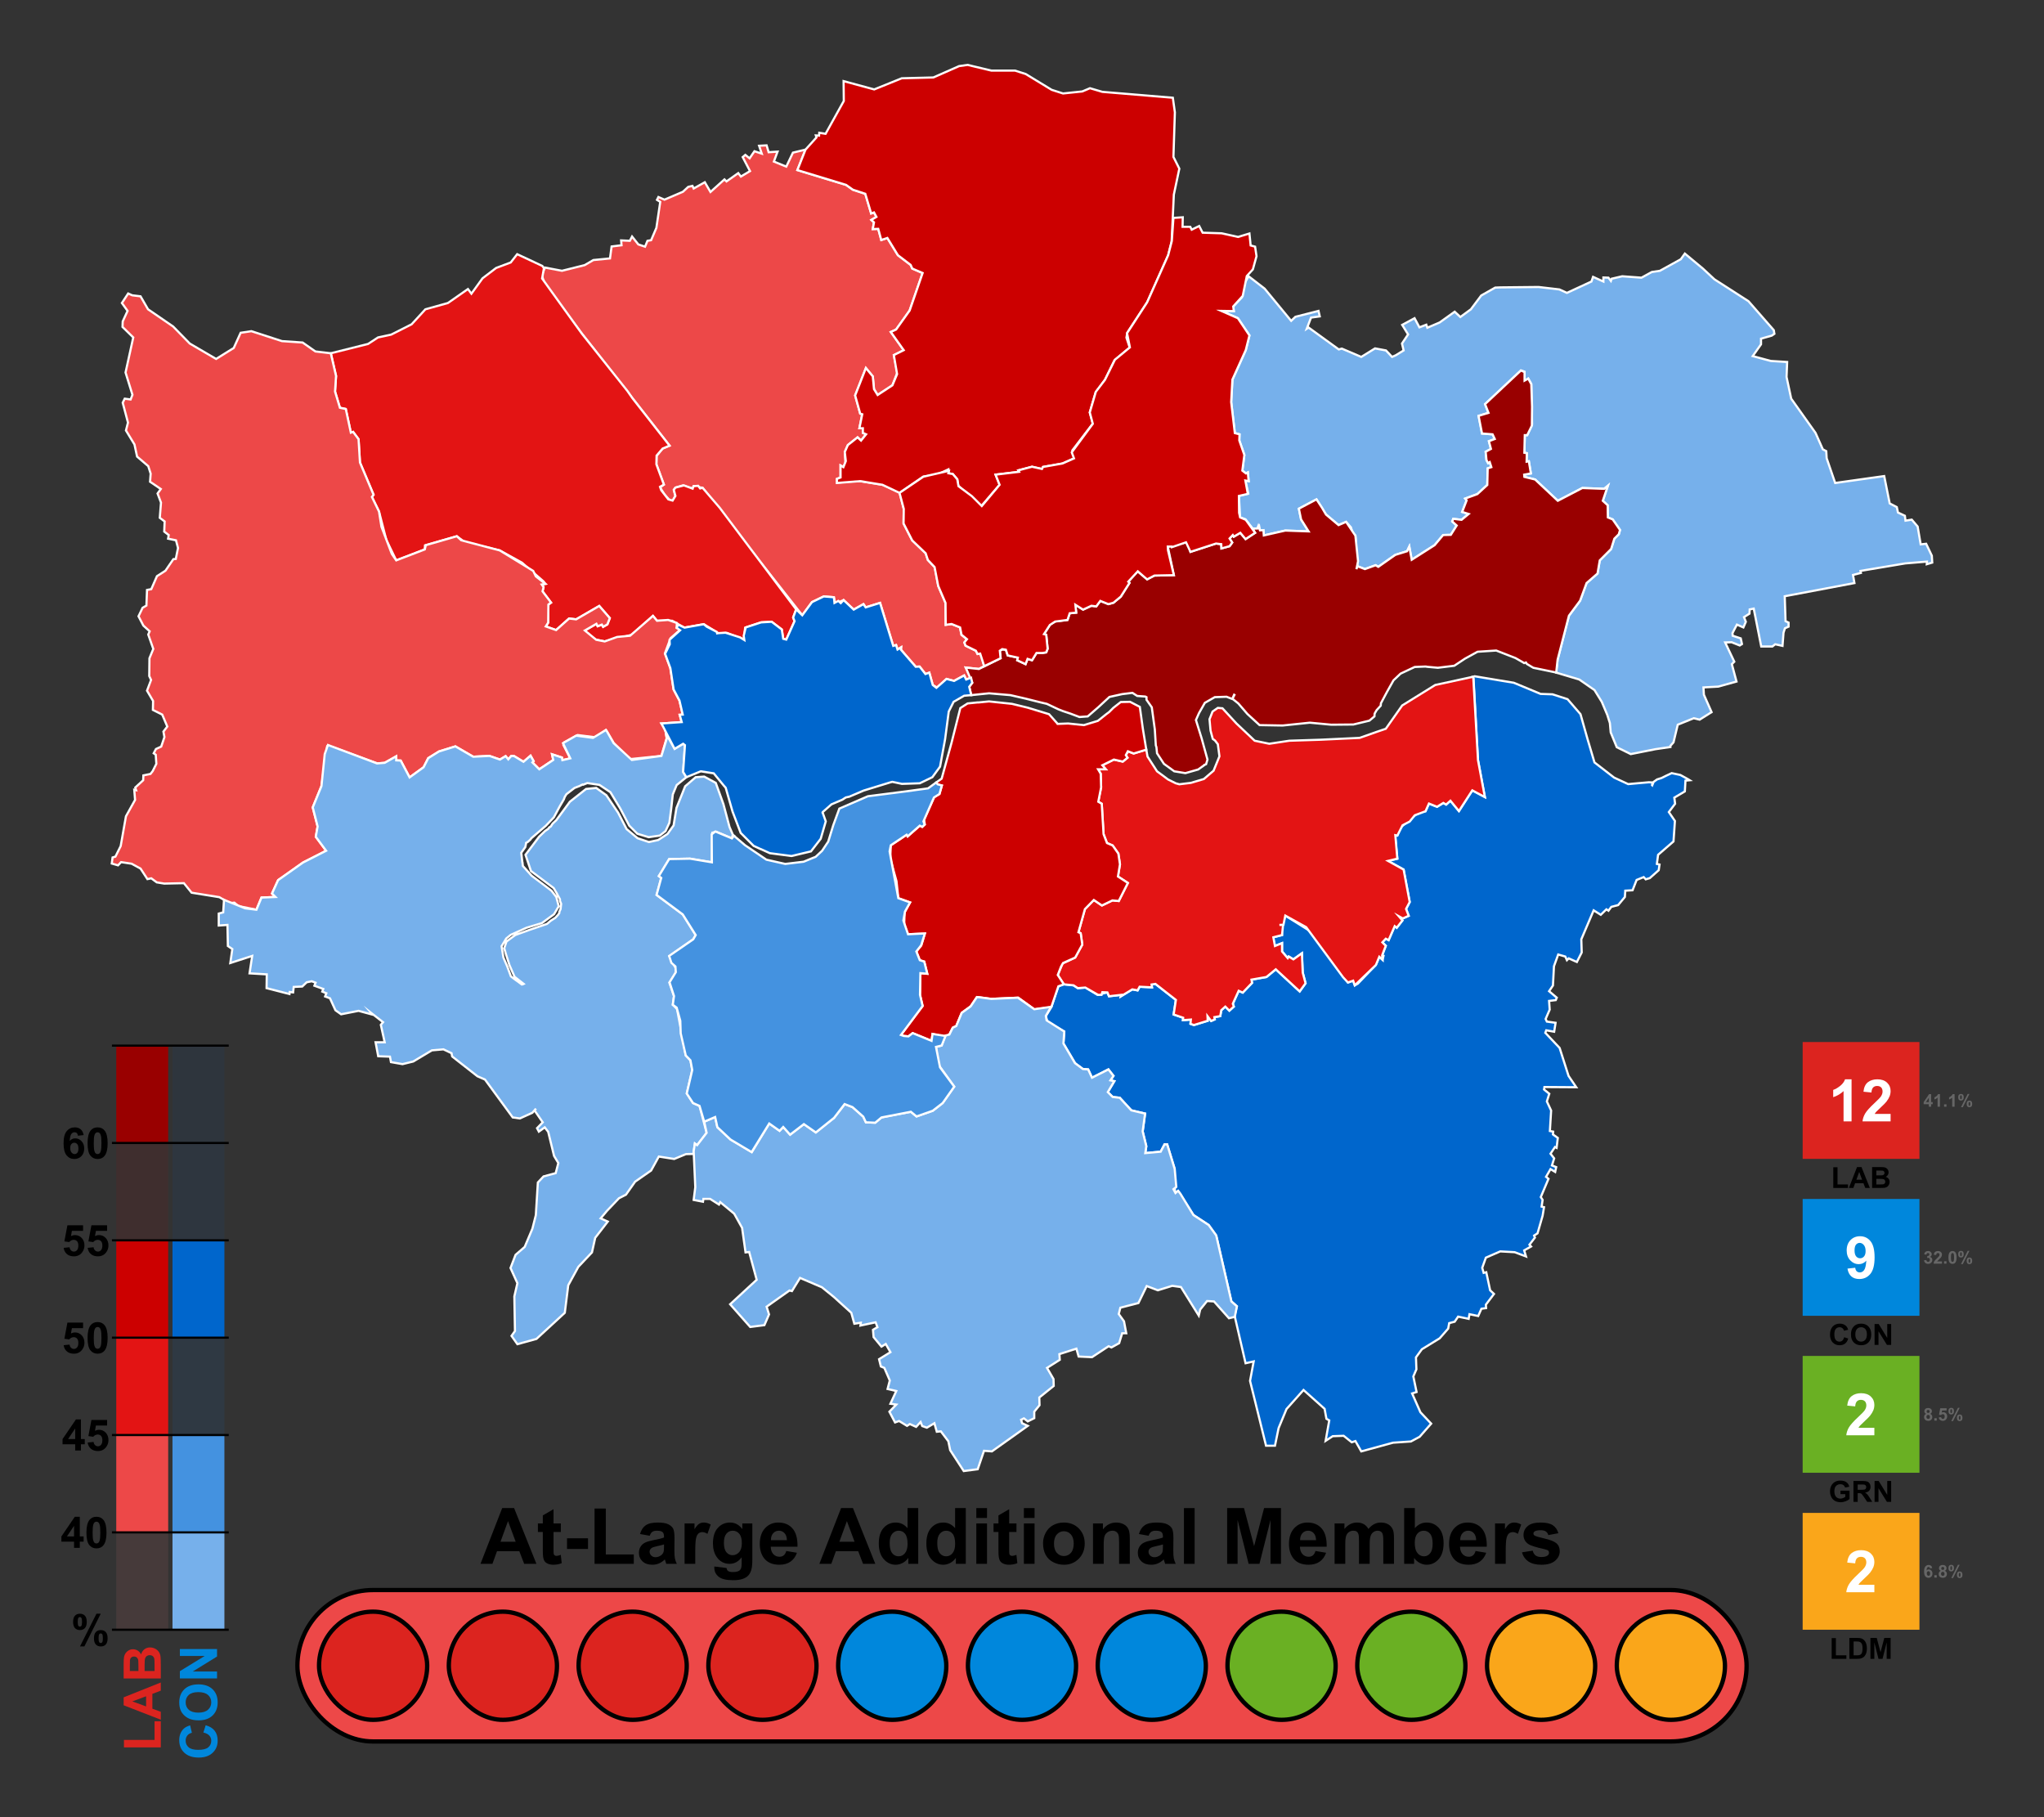 <?xml version="1.0" encoding="UTF-8"?>
<svg id="b" data-name="Layer 2" xmlns="http://www.w3.org/2000/svg" viewBox="0 0 945 839.997">
  <rect x="0" y="0" width="945" height="839.997" fill="#333333" stroke="none"/>
  <defs>
    <style>
      .d, .e, .f, .g, .h, .i, .j, .k, .l, .m, .n, .o, .p {
        stroke-miterlimit: 10;
      }

      .d, .i, .j, .k, .l, .m, .o {
        fill-rule: evenodd;
        stroke: #fff;
      }

      .d, .n, .q {
        fill: #ed4848;
      }

      .r {
        fill: #fff;
      }

      .s {
        fill: #004d99;
      }

      .s, .t, .u, .v, .w {
        opacity: .1;
      }

      .x, .i {
        fill: #76b0eb;
      }

      .t {
        fill: #f87c7c;
      }

      .e, .f, .g, .h, .n, .p {
        stroke: #000;
      }

      .e, .y {
        fill: none;
      }

      .z, .h {
        fill: #faa61a;
      }

      .aa, .o {
        fill: #900;
      }

      .f, .ab {
        fill: #dc241f;
      }

      .f, .g, .h, .n, .p {
        stroke-width: 2px;
      }

      .ac, .m {
        fill: #06c;
      }

      .u {
        fill: #0059b3;
      }

      .g, .ad {
        fill: #0087dc;
      }

      .ae, .k {
        fill: #c00;
      }

      .v {
        fill: #1375d6;
      }

      .af, .j {
        fill: #4492e0;
      }

      .w {
        fill: #b30000;
      }

      .l, .ag {
        fill: #e31414;
      }

      .p, .ah {
        fill: #6ab023;
      }

      .ai {
        fill: #666;
      }
    </style>
  </defs>
  <g id="c" data-name="2012 London Assembly election">
    <rect class="y" width="945" height="839.997"/>
    <g>
      <polygon class="m" points="781.2 360.667 779.236 360.854 778.956 365.82 774.083 368.719 774.457 371.534 771.549 375.377 774.364 379.492 773.709 388.956 766.583 395.138 766.022 399.355 767.247 399.636 766.864 402.254 762.749 405.911 760.869 406.472 759.934 405.443 756.661 406.752 754.781 411.531 751.415 411.718 751.228 414.627 748.132 418.367 744.953 419.209 743.634 420.995 742.699 420.34 740.081 422.865 736.798 420.808 731.084 434.2 731.271 440.288 729.027 444.692 725.277 443.009 724.435 443.851 723.687 442.167 720.405 441.223 718.441 446.656 717.973 455.559 716.187 458.177 719.75 461.179 719.282 462.302 716.187 462.676 716.467 466.706 714.597 471.017 715.158 472.233 719.189 472.794 718.534 476.918 714.878 476.264 714.438 477.414 721.059 484.409 725.183 497.333 728.746 502.579 714.036 502.486 713.849 503.617 716.28 505.581 715.158 509.135 717.131 513.352 716.561 522.816 718.067 523.097 717.973 524.406 720.217 525.996 719.656 530.588 718.908 530.214 716.851 533.309 718.534 535.46 717.505 538.742 719.469 539.491 719.002 541.735 716.851 540.426 714.784 543.989 715.906 544.924 712.353 553.35 713.194 554.668 712.727 557.754 713.849 558.035 713.194 561.972 710.847 570.117 709.257 571.155 709.631 572.091 707.106 575.364 707.854 576.205 704.666 577.992 705.507 580.797 700.27 578.833 693.612 578.459 686.963 581.358 685.279 586.043 685.934 588.391 687.15 588.101 688.927 596.442 690.713 598.126 686.963 603.092 687.056 604.681 684.905 604.971 683.409 608.338 679.379 607.496 679.004 609.647 674.132 608.618 672.542 610.966 670.008 611.62 669.541 614.145 665.603 618.643 657.365 623.703 654.643 627.453 654.84 632.98 653.428 636.253 654.924 643.463 652.866 644.127 656.71 652.833 661.676 658.08 656.336 664.168 652.305 666.328 644.067 666.889 629.356 670.91 626.635 666.131 624.952 666.702 621.202 663.7 616.152 663.887 612.869 666.038 614.553 656.583 613.243 655.835 612.402 651.243 602.657 642.528 594.792 651.337 591.136 660.137 589.452 668.292 585.328 668.292 577.931 638.319 579.614 629.323 575.864 630.165 570.805 608.244 571.843 603.84 569.309 601.595 562.286 571.155 558.816 566.283 551.7 561.598 544.677 550.544 543.18 551.292 543.087 540.332 539.617 528.998 538.401 528.998 536.615 532.374 529.499 533.029 529.966 529.84 528.283 523.003 529.405 514.755 523.037 513.259 517.697 507.452 514.414 507.078 512.17 504.833 515.172 499.774 513.386 499.4 514.788 497.333 512.45 494.341 504.866 498.175 503.08 494.341 500.649 494.153 497.086 491.526 491.652 482.352 492.036 476.825 484.255 472.327 483.507 469.708 486.032 465.584 489.314 455.933 491.839 454.998 496.337 455.465 498.311 456.775 501.864 456.494 507.391 459.87 511.983 458.748 512.731 460.525 518.445 459.87 518.258 460.525 523.504 457.336 525.945 457.803 526.88 456.12 532.594 456.401 532.407 455.091 534.184 454.811 543.648 462.208 542.61 468.951 547.014 470.456 546.921 471.578 550.577 471.298 550.39 473.262 551.98 473.823 558.349 471.859 558.255 469.708 559.948 471.953 561.631 471.204 561.444 470.176 564.156 469.708 564.624 466.987 566.503 465.303 568.374 467.174 570.431 465.303 569.963 463.985 572.685 457.99 574.555 458.841 578.866 454.343 578.586 452.838 585.515 451.622 589.827 448.068 600.88 458.271 603.592 454.53 602.283 449.565 601.909 440.662 597.972 443.477 595.821 442.167 595.353 442.915 592.726 439.82 592.726 435.976 589.452 437.295 588.891 434.948 588.704 433.264 592.726 432.236 592.445 429.514 594.231 423.239 606.033 430.637 623.175 454.156 625.606 453.315 626.354 455.465 627.766 454.717 636.099 446.002 637.689 442.261 639.194 443.664 639.652 441.831 639.007 441.597 640.69 437.202 639.101 435.602 640.69 433.919 642 434.574 644.815 428.112 645.75 428.86 648.368 425.493 646.872 424.362 646.966 423.052 648.555 424.549 651.277 423.333 650.061 420.153 651.744 416.964 648.929 401.974 641.719 397.952 646.03 396.924 645.002 386.431 646.03 386.244 647.433 382.588 655.681 375.658 659.048 375.003 660.647 371.44 664.388 372.937 667.296 371.16 668.605 371.908 670.569 370.131 674.506 374.91 680.688 365.352 686.495 368.438 683.316 351.39 681.249 313.647 680.781 312.889 681.81 312.609 699.887 315.611 712.259 320.763 717.786 320.95 724.716 323.195 730.71 330.134 733.993 341.749 737.172 352.428 746.262 359.451 748.88 360.667 752.724 362.444 752.911 362.444 757.035 362.07 762.375 361.602 764.058 361.696 763.778 362.912 763.871 363.005 764.526 361.415 766.116 360.293 768.182 359.638 770.24 358.61 772.868 357.385 776.889 358.236 780.452 360.2 781.2 360.667"/>
      <polygon class="d" points="452.59 309.242 446.502 308.587 448.756 313.273 446.689 314.114 445.754 312.235 441.069 314.769 437.609 313.834 433.298 317.855 431.24 316.639 429.641 310.925 427.864 311.58 425.152 308.12 423.366 308.213 416.53 300.339 416.624 299.217 414.94 300.246 414.286 298.188 412.967 298.562 406.879 278.699 400.23 280.766 399.201 279.261 394.703 281.795 390.018 277.39 386.09 279.073 385.529 276.081 380.844 275.707 375.411 278.325 370.912 284.413 345.335 251.916 324.827 225.498 320.703 224.749 320.235 225.872 315.737 224.375 312.268 225.404 311.52 226.433 312.268 229.248 311.052 231.398 309.743 231.398 307.209 228.584 305.151 225.311 306.928 224.001 303.468 214.631 303.561 210.694 306.367 207.327 309.556 206.009 268.997 154.209 251.949 131.447 250.444 127.23 251.949 123.676 259.814 125.172 270.307 122.554 274.337 120.207 282.015 119.459 282.763 113.932 287.355 113.371 287.168 111.126 291.198 111.313 292.227 109.34 295.126 112.996 298.222 114.025 299.344 111.313 301.027 111.033 303.468 105.319 305.245 93.32 303.748 92.385 304.403 91.076 307.209 92.292 315.737 88.645 318.169 86.391 320.142 85.923 320.703 87.139 325.856 84.24 328.474 88.738 334.936 82.931 335.881 83.866 341.314 80.022 342.53 81.612 346.748 79.087 343.372 72.625 344.587 71.596 346.561 73.186 348.805 69.904 352.181 71.026 350.956 67.379 354.425 67.192 355.36 70.371 359.485 70.091 357.792 74.683 363.515 77.02 366.601 70.558 372.409 69.156 368.659 78.62 391.149 85.456 394.329 87.7 400.043 89.58 402.764 98.66 404.074 98.193 405.196 100.259 402.858 101.662 404.074 102.784 403.512 105.88 406.037 105.786 407.44 110.939 410.255 109.995 415.127 117.962 421.028 122.46 421.776 124.144 426.555 126.201 420.561 143.53 414.286 152.339 411.845 153.461 417.839 161.897 413.248 164.141 414.847 172.286 412.593 178.103 405.757 182.592 404.074 179.88 403.512 173.979 400.324 170.135 395.358 182.779 397.705 191.214 398.64 191.495 397.331 197.957 398.921 197.957 398.921 200.108 400.417 200.762 398.079 203.671 396.48 202.174 391.991 205.728 390.579 208.917 390.86 213.883 389.924 215.94 388.615 215.192 388.615 220.719 386.932 221.373 387.025 223.15 392.178 222.589 397.705 222.402 408.001 224.095 415.875 227.555 417.839 235.242 417.746 241.985 421.683 249.662 427.958 255.75 428.986 258.846 432.175 262.212 433.765 270.835 437.141 278.699 437.235 288.818 439.947 288.444 443.79 289.94 444.538 293.503 447.063 295.467 445.848 296.973 446.409 298.469 451.187 300.807 451.936 302.312 453.161 302.125 453.909 303.715 455.031 307.933 452.59 309.242"/>
      <polygon class="k" points="545.238 77.965 542.703 89.954 541.675 111.687 540.085 117.962 530.434 139.602 521.166 153.835 520.792 156.08 522.288 160.671 515.265 166.572 510.861 175.569 506.55 181.376 503.838 190.653 505.24 195.806 495.776 208.169 496.712 211.825 491.185 214.257 482.198 215.847 481.73 216.782 477.138 215.753 470.77 217.436 471.144 218.1 460.277 219.41 462.148 224.095 453.628 234.017 443.042 224.562 442.575 221.56 440.508 219.129 438.45 218.755 438.45 216.969 433.204 219.41 426.836 220.345 415.875 227.835 408.001 224.095 397.705 222.402 386.932 223.253 386.932 221.373 388.615 220.719 388.615 215.192 389.924 215.94 391.047 213.135 390.579 208.917 391.991 205.728 396.48 202.174 398.079 203.671 400.417 200.762 398.921 200.108 398.921 197.957 397.331 197.957 398.64 191.495 397.705 191.214 395.358 182.779 400.324 170.135 403.512 173.979 404.074 179.88 405.757 182.592 412.593 178.103 414.753 172.95 413.248 164.141 417.811 161.859 411.845 153.461 414.286 152.339 420.561 143.53 426.555 126.201 421.776 124.144 421.028 122.46 415.127 117.962 410.255 109.995 407.44 110.939 406.037 105.786 403.512 105.88 404.074 102.784 402.858 101.662 405.196 100.259 404.074 98.193 402.764 98.66 400.043 89.58 394.329 87.7 391.149 85.456 368.659 78.62 372.409 69.156 377.468 63.535 377.187 62.6 378.684 62.694 378.777 61.384 381.686 61.852 390.111 46.674 390.018 37.491 404.167 41.334 416.904 36.181 431.521 35.807 443.416 30.561 447.353 30 458.304 32.628 469.264 32.628 474.23 34.218 486.219 41.521 491.465 43.205 500.368 42.269 503.931 40.773 509.645 42.456 542.236 45.178 543.18 51.92 542.516 72.532 545.238 77.965"/>
      <polygon class="l" points="366.695 285.451 367.349 287.135 363.515 295.654 362.103 295.28 361.448 290.978 356.763 287.415 351.891 287.696 344.494 290.127 343.933 295.654 336.068 292.568 332.224 292.755 325.388 288.537 316.392 290.127 310.772 286.948 303.748 286.948 301.878 284.703 292.227 293.41 279.584 296.505 274.15 295.374 270.4 291.446 275.74 288.35 276.301 289.473 278.265 288.724 278.826 289.753 280.799 288.631 281.922 285.732 277.049 280.112 266.37 286.293 263.097 285.919 257.102 291.259 252.323 289.566 253.446 287.789 253.539 279.457 254.755 278.606 250.827 273.36 251.295 271.396 250.444 270.18 252.136 269.899 251.295 268.777 241.27 260.061 231.058 254.441 223.286 252.571 215.225 250.878 211.195 247.886 196.494 252.103 196.4 253.973 183.186 259.033 178.604 249.569 175.228 236.458 171.945 229.715 172.693 228.677 166.419 213.789 165.764 203.016 163.239 199.64 162.21 200.014 159.863 189.054 157.151 188.493 154.897 181.002 155.365 173.792 152.933 163.299 170.169 158.988 174.76 155.986 180.848 154.677 190.312 149.898 196.681 142.969 207.08 140.07 216.347 133.608 217.946 135.759 223.09 128.642 229.374 123.863 236.117 121.329 239.109 117.495 250.724 122.928 251.482 123.957 250.631 128.735 268.997 154.209 290.067 180.722 292.414 184.088 309.556 206.009 306.367 207.327 303.561 210.6 303.468 214.631 306.928 224.001 305.151 225.03 305.712 226.62 308.995 230.837 310.959 231.398 312.268 229.248 311.52 226.433 312.268 225.404 316.205 224.375 320.235 225.872 320.61 224.749 322.76 224.562 323.696 225.778 324.827 225.498 332.785 234.774 368.097 281.701 366.695 285.451"/>
      <polygon class="d" points="315.176 333.781 305.806 334.436 307.498 336.689 308.247 341.085 305.806 349.426 291.105 350.923 283.698 343.432 280.145 337.437 275.272 340.813 267.024 339.775 260.843 343.151 260.469 344.367 263.658 350.549 260.001 351.39 259.814 350.175 255.222 348.678 255.783 351.297 249.321 355.608 246.142 352.428 246.703 351.858 245.291 349.333 242.018 352.138 237.707 349.52 236.397 349.426 234.995 351.016 233.769 349.52 231.151 351.11 226.279 349.426 218.788 349.8 210.54 345.022 202.956 347.369 197.99 350.455 195.839 354.673 189.368 359.358 185.253 351.577 183.186 351.484 183.186 349.613 177.846 352.615 174.48 352.896 153.962 345.396 151.25 345.022 148.622 363.379 144.592 373.217 146.845 382.026 146.004 386.805 150.782 393.267 140.103 398.701 128.581 406.846 125.767 413.027 127.356 414.627 120.894 414.907 118.556 420.527 110.215 418.835 108.344 417.245 106.193 417.526 101.415 414.72 88.584 412.653 85.021 408.249 75.931 408.445 72.471 407.875 69.937 406.004 68.16 406.378 64.971 401.506 60.856 399.262 55.984 398.514 54.572 400.01 51.673 399.168 52.047 396.353 53.356 395.979 55.797 391.107 58.229 377.341 62.446 369.757 62.072 365.072 62.914 365.259 62.54 364.043 66.196 360.667 66.29 358.423 69.563 357.759 70.592 356.45 72.284 353.083 72.004 348.865 71.059 348.211 72.097 346.237 74.529 345.115 76.025 340.711 75.557 338.186 77.343 335.848 74.996 330.321 70.685 328.161 70.779 324.037 67.973 319.267 69.843 314.301 69.002 312.515 69.095 304.276 70.872 299.965 68.534 293.316 69.189 291.82 66.29 289.192 64.036 284.881 65.916 280.953 67.692 279.924 67.973 272.705 69.937 272.331 72.565 266.336 76.492 263.811 80.149 258.472 81.271 258.378 82.3 253.319 81.365 249.756 77.718 249.008 77.998 247.324 75.931 245.735 76.118 241.049 73.874 239.357 74.435 232.334 72.845 228.116 74.342 226.059 69.376 222.683 69.656 218.942 68.534 215.472 63.381 211.068 62.166 205.447 58.229 198.985 59.164 195.338 56.732 186.155 57.667 184.285 60.379 184.659 61.23 182.498 58.042 172.193 61.605 155.986 56.639 151.123 56.732 148.589 58.977 143.717 56.358 140.07 59.257 135.665 61.137 136.507 64.971 136.974 68.441 142.969 80.055 150.936 87.733 158.801 99.919 165.918 108.064 160.858 111.253 153.835 116.219 153.087 130.358 157.679 139.916 158.334 145.817 162.458 152.933 163.299 155.365 173.792 154.897 181.002 157.151 188.493 159.863 189.054 162.21 200.014 163.239 199.64 165.764 203.016 166.419 213.789 172.693 228.677 171.945 229.715 175.228 236.458 176.35 243.481 181.147 256.059 183.186 259.033 196.4 253.973 196.868 252.01 211.195 247.886 213.261 249.756 231.058 254.441 246.516 263.905 247.732 266.43 252.136 269.899 250.444 270.18 251.295 271.396 250.827 273.36 254.755 278.512 253.539 279.457 253.446 287.789 252.323 289.566 257.102 291.259 263.097 285.919 266.37 286.293 277.049 280.112 281.922 285.732 280.799 288.631 278.826 289.753 278.265 288.724 276.301 289.473 275.74 288.35 270.4 291.446 275.646 295.748 279.584 296.505 285.297 294.438 291.292 293.877 301.878 284.703 303.748 286.948 308.901 286.574 312.932 287.976 312.838 290.221 314.522 291.072 310.023 294.999 307.405 302.032 309.93 308.868 311.426 318.706 314.147 323.849 315.644 330.321 314.241 330.414 315.176 333.781"/>
      <polygon class="l" points="686.495 368.438 680.688 365.352 674.506 374.91 670.569 370.131 668.605 371.908 667.296 371.16 664.388 372.937 660.647 371.44 659.048 375.003 654.082 376.874 651.744 379.773 648.462 381.465 646.03 386.244 645.095 386.057 646.03 396.924 641.719 397.952 648.929 401.974 651.744 416.964 650.061 420.153 651.277 423.333 648.555 424.549 646.685 423.52 648.368 425.493 645.75 428.86 644.815 428.112 642 434.574 640.69 433.919 639.101 435.602 640.69 437.202 639.007 441.597 639.194 443.664 637.689 442.261 636.099 446.095 626.354 455.465 625.606 453.315 623.175 454.156 620.921 451.715 603.873 428.579 594.231 423.239 593.39 427.457 591.519 427.551 593.193 427.551 592.726 432.236 588.704 433.264 589.452 437.295 592.726 435.976 592.726 439.82 595.353 442.915 595.821 442.167 597.972 443.477 601.909 440.662 602.283 449.565 603.592 454.53 600.88 458.271 589.827 448.068 585.515 451.622 578.586 452.838 578.866 454.343 574.555 458.841 572.685 457.99 569.963 463.985 570.431 465.303 568.374 467.174 566.503 465.303 564.624 466.987 564.156 469.708 561.444 470.176 561.631 471.204 559.948 471.953 558.255 469.708 558.349 471.859 551.98 473.823 550.39 473.262 550.577 471.298 546.921 471.578 547.014 470.456 542.61 468.951 543.648 462.208 534.184 454.811 532.407 455.091 532.594 456.401 526.88 456.12 525.945 457.803 523.504 457.336 518.258 460.525 518.445 459.87 512.731 460.525 511.983 458.748 509.645 458.645 509.271 459.87 507.672 459.87 501.771 456.494 498.311 456.775 496.337 455.465 491.839 454.998 489.034 450.687 491.278 445.347 497.086 442.635 500.368 436.64 499.62 431.394 498.591 430.927 501.584 420.247 505.708 416.029 509.458 418.554 514.321 416.216 517.229 416.497 521.447 408.155 516.855 405.163 517.79 399.542 517.042 394.576 514.414 390.826 511.796 389.704 510.206 385.58 509.364 371.534 507.765 370.599 509.075 363.95 508.887 357.665 507.672 355.608 511.235 355.608 509.645 353.738 514.985 351.11 519.1 352.045 521.26 350.268 520.502 349.052 521.54 347.276 524.065 348.304 529.966 346.527 530.527 349.707 534.932 356.543 537.373 358.329 539.991 360.293 543.554 362.07 545.238 362.538 550.577 361.883 556.572 360.106 561.07 356.262 563.782 349.613 563.034 343.993 561.725 342.31 560.696 341.562 559.667 337.718 559.19 332.472 560.602 328.909 563.034 327.225 565.185 327.412 571.656 334.436 580.082 342.403 586.825 343.806 596.102 342.403 610.625 341.936 628.608 341.085 636.566 338.279 640.69 336.876 648.275 326.103 663.546 316.639 680.781 312.889 681.155 313.366 683.316 351.39 686.495 368.438"/>
      <polygon class="i" points="890.802 260.81 890.896 259.594 880.87 260.436 860.166 263.905 860.353 264.84 856.696 265.775 857.36 269.525 825.134 275.613 825.508 287.135 826.911 287.789 826.911 289.66 825.228 290.417 824.573 292.474 824.106 298.562 820.73 297.814 819.42 298.843 814.268 298.843 810.798 281.327 808.928 281.701 808.834 283.665 806.3 285.264 807.151 287.415 806.019 290.034 803.027 288.724 800.969 292.661 801.063 293.877 804.804 295.093 805.365 297.721 804.336 298.375 800.586 296.879 797.594 296.973 801.811 305.866 800.68 306.998 802.84 315.049 794.405 317.387 787.568 317.762 787.755 321.137 791.318 329.189 785.792 332.659 783.07 332.004 775.673 334.997 773.709 343.151 772.297 344.741 772.297 345.302 765.274 346.331 753.94 348.585 747.478 345.396 744.672 338.56 744.289 334.249 743.073 330.414 740.548 324.42 737.172 318.987 730.149 314.114 719.469 310.925 720.124 304.931 725.37 284.6 730.523 277.671 733.516 269.525 738.575 265.121 739.613 259.033 744.859 253.786 746.356 249.008 748.413 246.95 748.974 244.977 745.607 240.114 743.354 239.17 743.26 233.549 741.016 231.492 743.354 224.562 741.67 225.965 731.552 225.591 720.217 231.492 709.725 221.654 704.759 220.438 704.666 219.41 707.761 218.848 706.826 213.228 705.797 213.415 705.891 209.478 704.759 209.291 704.946 201.146 706.078 201.146 708.322 196.18 707.948 177.533 706.545 175.008 704.759 176.13 704.385 175.475 704.853 171.819 703.169 171.258 686.589 186.809 688.179 190.84 683.596 192.243 685.186 200.388 690.058 200.762 691.087 202.923 688.366 203.951 689.31 207.514 686.869 208.823 687.243 212.667 687.991 214.07 688.749 213.602 689.497 215.94 687.804 216.501 687.617 224.188 683.026 228.397 677.405 230.463 678.069 231.305 676.003 236.645 679.004 237.58 675.722 240.292 671.888 239.824 671.411 241.049 673.478 242.92 670.756 247.231 667.203 247.324 663.266 252.01 652.679 258.752 651.557 252.664 650.529 254.815 645.095 256.498 637.221 262.025 636.005 261.277 631.04 263.063 627.579 261.745 626.635 247.605 625.7 247.605 624.578 243.761 622.333 241.236 618.864 242.733 612.963 237.767 608.652 230.837 600.506 235.148 601.535 240.114 605.004 245.641 594.231 245.258 584.3 247.511 584.113 245.071 582.523 245.164 582.149 243.2 581.298 244.322 579.147 244.322 575.771 240.021 573.34 239.17 572.778 229.248 577.09 228.116 575.771 222.122 577.277 222.402 577.183 221.28 576.903 218.381 576.051 218.848 574.368 217.539 575.303 210.32 572.965 203.577 573.059 200.762 570.899 200.201 569.215 185.781 569.777 175.475 575.958 161.803 577.651 155.051 572.311 147.093 564.624 143.717 570.431 143.81 570.151 141.659 574.181 137.442 575.49 130.699 577.277 127.707 584.674 133.421 596.943 148.309 598.907 146.438 609.587 143.717 610.157 146.251 606.127 146.812 604.153 151.965 605.004 151.404 618.957 161.522 620.36 161.139 629.356 164.983 635.725 161.046 640.784 161.99 643.59 164.983 645.282 164.234 648.929 161.99 648.181 158.801 650.996 154.584 648.275 150.179 653.989 147.093 656.242 151.31 659.422 150.095 659.89 151.497 665.603 149.057 672.542 144.091 675.161 146.532 680.033 142.969 684.812 136.6 691.274 132.944 693.612 132.85 711.324 132.663 720.966 133.795 724.435 135.384 735.769 130.138 736.518 127.978 741.296 130.138 741.296 128.268 743.634 128.361 744.766 129.858 745.14 128.829 750.003 127.707 758.905 128.361 763.684 125.733 767.425 125.172 777.076 119.833 778.956 117.214 787.288 124.144 792.628 129.109 808.367 139.228 820.075 152.62 820.356 154.303 819.14 155.145 814.174 156.557 814.174 159.175 810.331 164.609 818.672 166.853 826.257 167.33 825.976 174.26 828.127 184.285 839.368 200.108 842.744 207.701 844.333 208.543 844.52 211.825 848.457 223.253 871.126 220.064 873.66 232.708 876.933 234.4 877.495 236.925 880.683 238.422 880.964 240.675 883.863 240.208 886.584 243.387 887.987 251.636 890.512 251.355 893.14 256.873 893.327 260.061 890.802 260.81"/>
      <polygon class="i" points="339.341 386.338 338.406 387.553 331.102 384.458 329.325 384.925 329.129 398.607 319.02 396.924 309.369 397.111 304.59 404.976 305.712 405.817 303.561 413.682 315.644 422.678 321.638 432.236 320.516 434.2 309.434 442.008 309.93 443.009 312.548 447.788 312.361 449.845 309.462 454.25 311.613 460.431 311.052 464.462 313.016 466.426 317.047 487.878 319.207 490.123 320.048 494.621 317.514 505.394 320.422 509.892 323.415 511.202 326.697 523.658 322.293 529.372 321.264 528.624 320.61 533.403 317.14 533.496 311.707 535.74 304.59 534.618 301.027 541.08 293.63 546.233 289.412 552.228 286.139 553.92 280.612 559.728 277.704 563.188 280.986 564.684 275.179 572.184 273.683 578.927 267.398 585.576 262.722 594.105 261.123 606.842 248.012 618.924 239.203 621.355 236.491 617.521 238.081 615.267 237.8 599.257 239.203 593.16 236.023 586.137 238.361 580.049 242.579 576.392 246.142 567.967 247.732 561.692 248.667 546.607 251.295 543.802 256.906 542.296 258.131 537.62 256.158 534.338 253.446 523.191 251.856 521.133 249.134 523.097 248.293 521.507 250.921 518.786 247.171 513.352 247.797 512.464 246.142 514.381 240.334 517.009 237.052 516.541 224.221 499.026 220.752 497.52 209.044 488.346 208.763 486.85 205.013 485.064 199.673 485.531 191.06 490.684 186.095 491.9 180.755 490.965 180.287 488.44 174.854 488.253 173.638 481.79 177.846 481.79 176.069 473.729 177.098 472.514 171.702 468.305 172.329 469.044 165.764 467.267 157.712 468.857 155.084 466.987 152.559 461.46 150.305 460.618 150.876 459.122 148.996 458.364 149.464 457.149 145.349 455.652 145.91 454.25 144.124 453.595 141.786 454.063 139.729 456.027 135.792 456.214 135.511 458.748 133.921 458.551 133.828 459.496 123.242 456.775 123.335 450.406 115.368 449.939 116.593 441.877 106.474 445.16 107.409 438.698 105.352 437.295 105.155 427.551 101.134 427.831 101.134 422.304 103.192 421.743 103.566 415.936 113.31 419.873 118.556 420.527 120.894 414.907 127.356 414.627 125.767 413.027 128.581 406.846 140.103 398.701 150.782 393.267 146.004 386.805 146.845 382.026 144.592 373.217 148.622 363.379 150.128 348.585 151.624 344.367 174.293 352.896 177.846 352.615 183.186 349.613 183.186 351.484 185.253 351.577 189.368 359.358 195.839 354.673 197.99 350.455 202.956 347.369 210.54 345.022 218.788 349.8 226.279 349.426 231.151 351.11 233.769 349.52 234.995 351.016 236.397 349.426 237.707 349.52 242.018 352.138 245.291 349.333 246.703 351.858 246.142 352.428 249.321 355.608 255.783 351.297 255.222 348.678 259.814 350.175 260.001 351.39 263.658 350.549 260.282 343.525 266.37 340.056 274.15 341.085 280.145 337.437 280.612 338.092 283.698 343.525 292.134 351.297 305.806 349.426 308.247 341.468 307.873 339.027 311.894 346.144 315.831 343.806 316.672 344.461 315.831 356.824 317.327 359.264 312.838 362.912 311.052 367.223 310.304 373.965 309.462 380.343 307.685 384.177 305.058 386.244 299.905 386.992 294.659 385.393 290.918 381.652 286.794 373.778 282.202 366.194 277.143 362.818 271.522 361.976 269.652 362.725 269.371 362.631 268.698 363.005 268.997 362.818 268.904 362.818 268.062 363.286 265.621 364.23 261.871 367.129 261.123 368.345 260.656 369.57 258.785 372.75 256.064 377.809 252.323 381.746 245.674 387.46 245.197 388.114 244.075 389.143 243.233 389.611 243.233 389.798 242.859 391.575 240.989 394.202 241.457 398.233 241.457 398.42 241.55 398.607 241.737 400.29 245.768 404.789 251.856 409.38 254.942 411.718 255.035 411.812 257.196 414.627 258.318 418.928 256.158 422.585 250.537 426.709 243.42 428.86 236.117 432.142 234.05 433.826 231.899 437.389 232.741 442.635 234.527 446.75 236.21 451.341 238.455 453.034 239.39 453.689 241.27 455.091 241.924 454.904 242.111 454.811 237.894 451.528 235.556 446.189 233.957 441.223 233.115 438.324 234.153 435.228 238.174 432.236 244.917 429.795 252.884 427.083 254.661 425.587 256.728 424.268 258.037 422.865 258.598 422.024 258.598 421.463 259.159 420.247 259.44 417.806 258.879 416.403 258.879 415.655 257.57 413.308 257.57 413.214 255.971 410.502 251.482 407.126 245.478 402.638 242.953 395.138 249.228 386.805 252.043 384.084 253.446 383.149 253.913 382.494 254.661 382.026 255.316 380.998 255.503 380.717 257.196 379.118 263.471 370.599 270.961 364.698 275.646 364.23 280.332 367.597 285.765 375.658 289.693 383.242 294.752 387.46 299.998 389.237 304.31 388.301 308.621 385.487 311.426 381.559 312.745 373.498 316.766 363.473 321.638 359.264 325.575 358.984 330.915 361.883 334.469 371.721 337.284 382.307 338.873 385.964 338.967 386.057 338.967 386.151 338.593 386.431 338.593 386.525 339.06 386.151 339.341 386.338"/>
      <polygon class="k" points="529.966 346.527 524.159 348.304 521.447 347.276 520.502 349.052 521.26 350.268 519.1 352.045 514.985 351.11 509.645 353.738 511.235 355.608 507.672 355.608 508.887 357.665 509.075 363.95 507.765 370.599 509.364 371.534 510.206 385.58 511.796 389.704 514.414 390.826 517.042 394.576 517.79 399.542 516.855 405.163 521.447 408.155 517.229 416.497 514.321 416.216 509.458 418.554 505.708 416.029 501.584 420.247 498.591 430.927 499.62 431.394 500.368 436.64 497.086 442.635 491.465 445.16 490.53 446.843 489.034 450.687 491.839 454.998 489.314 455.933 486.032 465.584 478.261 466.613 470.77 461.179 458.304 461.74 451.655 460.899 448.756 465.21 444.632 468.202 442.107 474.29 440.508 475.039 438.918 478.227 436.861 479.35 431.147 477.947 430.679 481.136 421.963 477.573 419.999 479.069 417.839 478.882 416.53 478.415 426.555 465.023 425.339 459.87 425.526 449.845 428.706 450.126 427.303 444.505 425.246 443.851 423.647 439.82 425.9 437.108 427.584 431.581 419.812 431.862 418.026 427.457 418.213 421.743 420.748 417.151 415.314 415.188 414.473 407.313 411.564 396.821 411.845 390.733 419.149 385.861 419.616 386.618 425.246 381.652 426.368 382.213 427.584 381.091 427.21 378.931 431.895 368.438 434.326 367.036 435.449 363.099 433.578 362.725 432.83 361.696 435.355 359.919 439.947 343.245 443.977 327.319 447.353 325.168 451.936 324.7 452.497 324.7 457.275 324.233 467.862 325.355 475.165 327.132 485.003 330.134 488.847 334.436 488.94 334.623 493.813 334.436 501.116 335.184 507.578 333.22 511.328 330.227 512.731 329.189 514.695 327.225 518.164 324.513 522.476 324.42 526.974 326.758 528.376 336.876 529.966 346.527"/>
      <polygon class="i" points="571.843 603.84 570.899 608.712 568.187 609.367 561.257 601.595 558.068 601.408 554.889 605.345 554.225 608.151 545.986 594.946 541.955 594.385 535.306 596.442 530.153 594.479 526.319 602.343 517.977 604.494 517.229 607.403 519.661 610.779 520.699 616.306 518.819 616.306 517.416 620.888 513.853 622.861 512.544 622.3 504.866 627.359 498.685 627.069 497.647 623.422 489.782 625.947 489.969 628.575 484.068 632.316 487.07 637.468 487.163 640.657 480.505 645.997 480.599 649.56 478.167 652.553 478.167 655.555 475.165 657.051 473.388 655.648 472.079 656.303 472.547 657.893 475.165 659.108 458.585 670.91 454.937 670.63 452.029 679.158 445.567 680 439.292 670.349 438.45 666.234 434.981 661.643 433.111 661.83 431.988 657.893 428.519 659.95 426.368 659.202 425.62 657.331 423.553 659.576 420.654 658.267 419.345 659.108 415.688 656.864 413.809 657.519 411.19 652.553 414.379 649.27 411.658 648.896 414.379 642.995 410.349 642.06 411.377 638.132 408.852 632.316 407.253 631.661 406.411 628.294 411.667 625.049 409.507 621.262 407.534 622.487 403.887 618.082 403.606 614.706 405.663 613.491 404.822 611.246 397.799 612.743 397.986 611.433 394.984 611.901 393.581 606.842 385.529 599.538 379.993 595.04 369.884 590.729 366.134 596.817 365.011 596.536 354.425 604.027 355.548 607.59 353.397 612.555 346.841 613.397 337.564 602.904 349.834 591.57 346.364 578.74 344.681 578.927 343.091 567.592 339.435 561.037 332.972 555.697 332.411 556.819 328.287 554.191 325.201 554.191 325.014 555.51 320.703 554.668 321.451 548.767 320.703 532.187 321.264 528.624 322.293 529.372 326.697 523.658 325.575 518.505 330.635 516.354 331.663 521.04 337.751 526.754 347.589 532.561 355.641 519.347 360.42 522.723 362.103 520.946 365.292 524.5 371.66 519.628 377.187 523.471 385.613 516.729 390.579 510.36 394.142 511.763 399.108 516.167 400.324 518.786 404.635 518.973 407.534 516.541 421.122 513.914 423.74 516.074 431.24 513.446 435.823 509.892 441.162 502.299 433.765 491.993 432.737 483.941 435.355 483.287 437.048 478.695 438.918 478.227 440.508 475.039 442.107 474.29 444.632 468.202 448.756 465.21 451.655 460.899 452.871 460.992 458.304 461.74 470.583 461.179 478.167 466.519 485.938 465.397 483.507 469.605 483.881 471.672 492.036 476.825 491.652 482.352 496.992 491.432 500.649 494.153 503.08 494.341 504.866 498.175 512.45 494.341 514.788 497.333 513.386 499.4 515.172 499.774 512.17 504.833 514.414 507.078 517.697 507.452 523.037 513.259 529.405 514.755 528.283 523.003 529.966 529.84 529.499 533.029 536.615 532.374 538.401 528.998 539.617 528.998 543.087 540.332 543.835 548.674 542.516 549.703 543.461 551.479 544.677 550.451 545.705 551.76 551.793 561.692 558.816 566.283 562.286 571.062 569.309 601.595 571.843 603.84"/>
      <polygon class="o" points="748.974 244.977 748.413 246.95 746.356 249.008 744.859 253.786 739.613 259.033 738.575 265.121 733.516 269.525 730.523 277.671 725.37 284.6 720.124 304.931 719.469 310.925 718.815 310.738 708.883 308.681 705.891 306.895 705.507 306.24 704.666 306.521 703.917 306.053 700.644 304.183 691.742 300.713 683.119 301.274 677.312 304.463 672.355 307.746 664.762 308.681 659.609 308.213 659.328 308.12 658.674 308.12 654.082 308.307 647.527 311.393 644.253 314.488 641.252 319.828 638.446 325.075 638.353 326.197 636.473 328.254 635.538 329.853 635.444 331.163 633.106 333.126 625.7 334.903 615.488 334.997 605.565 334.062 593.006 335.371 582.326 335.184 576.715 330.04 572.498 325.168 570.151 323.288 569.777 323.101 570.712 321.231 570.571 321.147 569.683 323.101 567.064 322.073 561.631 322.26 557.039 324.888 554.327 329.657 552.915 332.846 555.543 341.281 558.255 351.11 557.601 353.27 556.852 353.551 556.852 353.644 553.953 355.701 548.043 357.385 542.9 356.543 538.121 353.083 534.932 348.211 534.651 345.396 534.371 344.554 533.903 337.157 532.501 326.945 530.06 323.475 530.06 322.26 529.499 321.979 525.749 321.699 523.598 320.296 523.411 320.296 518.819 320.857 512.918 322.166 507.859 326.851 502.893 331.163 499.059 331.443 494.841 329.853 491.465 328.722 489.314 327.88 483.975 325.355 481.169 324.7 474.043 322.914 467.113 321.325 457.275 320.483 449.037 321.325 448.101 317.481 449.504 315.611 446.502 308.587 452.59 309.242 462.615 304.276 462.241 300.807 463.457 300.246 465.056 300.339 465.898 302.967 470.583 303.996 470.302 305.212 474.137 306.998 475.072 304.557 477.138 305.212 479.196 301.845 481.917 301.845 483.694 301.555 484.349 299.872 483.694 293.41 482.665 293.129 485.564 288.631 487.912 287.228 493.532 286.574 494.561 283.478 497.553 283.198 497.179 279.55 500.742 281.795 504.586 280.018 506.83 280.299 508.7 277.764 512.45 279.261 514.788 278.606 518.164 275.8 522.195 269.432 521.634 268.871 525.945 264.092 530.34 267.739 533.716 266.056 542.703 265.869 539.898 252.664 548.333 250.691 549.455 251.448 550.39 255.096 562.192 251.252 564.624 251.542 564.717 253.506 568.467 252.477 569.683 250.785 568.467 248.914 569.963 247.324 570.431 248.073 573.433 246.296 575.864 249.195 580.269 246.296 579.147 244.322 581.298 244.322 581.765 243.107 582.523 245.164 584.113 245.071 584.3 247.511 594.231 245.258 605.004 245.641 601.535 240.114 600.506 235.148 608.652 230.837 611.186 234.681 613.056 237.86 618.864 242.733 622.333 241.236 626.635 247.605 627.86 259.407 627.112 263.11 627.579 261.745 631.04 263.063 636.005 261.277 637.221 262.025 645.095 256.498 650.529 254.815 651.557 252.664 652.679 258.752 663.266 252.01 667.203 247.324 670.756 247.231 673.478 242.92 671.411 241.049 671.888 239.824 675.722 240.292 679.004 237.58 676.003 236.645 678.069 231.305 677.405 230.463 683.026 228.397 687.617 224.188 687.804 216.501 689.497 215.94 688.749 213.602 687.991 214.07 687.243 212.667 686.869 208.823 689.31 207.514 688.366 203.951 691.087 202.923 690.058 200.762 685.186 200.388 683.596 192.243 688.179 190.84 686.589 186.809 703.169 171.258 704.853 172.006 704.853 175.943 706.545 175.008 707.948 177.533 708.322 188.025 708.229 196.741 706.078 201.146 704.946 201.146 704.759 209.291 705.891 209.478 705.797 213.415 706.826 213.228 707.761 218.848 704.666 219.41 704.759 220.438 709.725 221.654 720.217 231.492 731.552 225.591 741.67 225.965 743.354 224.562 741.016 231.492 743.26 233.549 743.354 239.17 745.607 240.114 748.974 244.977"/>
      <polygon class="k" points="575.958 240.292 580.269 246.296 575.864 249.195 573.433 246.296 570.431 248.073 569.963 247.324 568.467 248.914 569.683 250.785 568.467 252.477 564.717 253.506 564.624 251.542 562.192 251.252 550.39 255.096 548.333 250.691 541.768 252.945 541.703 252.664 539.898 252.664 539.991 254.348 542.703 265.869 533.716 266.056 530.34 267.833 526.039 264.092 521.634 268.871 522.195 269.432 518.164 275.8 514.788 278.606 512.45 279.261 508.7 277.764 506.83 280.299 504.586 280.018 500.742 281.795 497.179 279.55 497.553 283.198 494.561 283.478 493.532 286.574 487.818 287.322 485.377 288.911 482.665 293.129 483.694 293.41 484.349 299.872 483.694 301.555 481.917 301.845 479.196 301.845 477.138 305.212 475.072 304.557 474.137 306.998 470.302 305.212 470.583 303.996 465.898 302.967 465.056 300.339 463.363 300.059 462.241 300.807 462.615 304.276 455.031 307.933 453.161 302.125 451.936 302.312 451.187 300.807 446.409 298.469 445.848 296.973 447.063 295.467 444.538 293.41 443.884 290.034 439.947 288.444 437.235 288.818 437.141 278.699 433.765 270.835 432.082 262.119 428.986 258.846 427.958 255.75 421.776 249.849 417.746 241.985 417.839 235.242 415.875 227.835 426.929 220.345 438.731 217.633 438.45 218.755 440.508 219.129 442.575 221.56 443.136 224.749 449.317 229.341 453.909 233.923 462.148 224.095 460.277 219.41 471.144 218.1 470.77 217.436 477.138 215.753 481.73 216.782 482.198 215.847 491.185 214.257 496.543 211.9 495.496 209.104 505.24 195.899 503.838 190.653 506.643 181.096 510.861 175.569 515.452 166.292 522.382 160.578 521.073 154.022 530.34 139.789 540.085 117.962 541.768 111.407 542.516 100.727 546.827 100.446 546.734 104.842 550.297 104.842 550.952 106.16 554.421 104.468 556.011 107.563 564.811 107.844 572.404 109.527 577.651 107.937 578.212 113.464 580.269 114.025 580.924 118.43 579.24 124.518 576.435 127.613 574.555 136.787 570.151 141.659 570.431 143.81 564.624 143.717 572.311 147.093 577.651 155.051 575.958 161.803 569.777 175.475 569.215 185.874 570.899 200.201 573.059 200.762 572.965 203.577 575.303 210.32 574.368 217.539 576.051 218.848 576.903 218.381 577.277 222.402 575.771 222.122 576.903 228.303 572.778 229.248 572.872 237.019 573.34 239.17 575.958 240.292"/>
      <polygon class="j" points="441.162 502.299 435.823 509.892 431.24 513.446 423.74 516.074 421.122 513.914 407.534 516.541 404.635 518.973 400.324 518.786 399.108 516.167 394.142 511.763 390.485 510.36 385.613 516.729 377.187 523.471 371.66 519.628 365.292 524.5 362.103 520.946 360.42 522.723 355.641 519.347 347.496 532.561 337.751 526.754 331.663 521.04 330.635 516.354 325.575 518.505 323.415 511.202 320.422 509.892 317.514 505.488 320.048 494.621 319.207 490.123 317.047 487.878 314.709 477.666 314.522 471.859 312.838 465.771 311.052 464.462 311.613 460.431 309.556 454.063 312.455 449.377 312.268 446.75 310.397 445.066 309.369 441.877 320.516 434.2 321.638 432.236 315.644 422.678 303.561 413.682 305.712 405.817 304.59 404.976 309.369 397.111 319.02 396.924 329.129 398.607 329.035 385.674 330.728 384.364 338.406 387.553 339.341 386.338 344.494 390.733 354.332 397.391 363.038 399.355 371.567 398.326 375.223 396.821 377.094 396.073 380.086 393.267 382.901 389.05 385.239 381.465 388.054 373.778 401.259 368.064 418.774 365.82 429.08 364.417 432.83 361.696 433.485 362.538 435.449 363.099 434.326 367.036 431.801 368.625 426.929 379.679 427.49 381.185 426.368 382.213 425.246 381.652 419.616 386.618 419.149 385.861 411.845 390.733 411.284 393.548 415.314 415.188 420.748 417.151 418.4 421.369 417.652 425.493 419.812 431.862 427.584 431.488 425.9 436.921 423.647 439.82 425.246 443.851 427.303 444.505 428.706 450.126 425.526 449.845 425.339 459.87 426.555 465.023 416.53 478.415 417.839 478.882 419.999 479.069 421.963 477.573 430.679 481.136 431.147 477.947 437.141 478.882 435.355 483.287 432.737 483.941 434.607 493.405 441.162 502.299"/>
      <polygon class="m" points="448.101 317.481 449.037 321.325 445.754 321.605 440.882 324.42 438.637 328.909 436.954 341.655 434.607 354.392 431.053 359.264 425.246 362.07 416.998 362.35 412.593 361.415 412.499 361.415 411.471 361.696 399.295 365.446 393.581 367.877 392.739 368.251 391.047 368.625 389.457 369.663 388.802 369.944 384.398 371.814 380.376 375.377 380.283 375.658 380.33 375.751 380.376 375.751 381.779 379.679 379.432 387.74 374.943 393.548 365.947 395.699 355.922 394.389 351.797 392.519 351.517 392.426 348.431 391.013 342.436 385.019 338.686 375.19 335.507 364.137 334.749 363.286 329.98 357.478 323.976 356.543 317.327 359.264 315.831 356.824 316.672 344.461 315.831 343.806 311.894 346.144 305.806 334.436 315.176 333.781 314.241 330.414 315.644 330.321 314.147 323.849 311.426 318.706 309.93 308.868 307.498 302.219 309.649 297.814 309.556 295.748 314.428 291.352 312.838 290.221 313.493 288.724 316.485 290.127 325.388 288.537 326.697 289.66 331.383 292.1 331.542 292.774 332.224 292.661 335.404 292.474 342.156 294.625 344.12 295.841 343.839 293.877 344.774 290.034 351.891 287.696 356.763 287.415 361.448 290.978 362.103 295.28 363.515 295.654 367.349 287.135 366.695 285.451 368.097 281.701 370.912 284.413 375.411 278.325 380.844 275.707 385.529 276.081 385.8 278.699 387.586 277.764 388.709 278.793 390.018 277.39 394.703 281.795 399.201 279.261 400.23 280.766 406.879 278.699 412.967 298.562 414.286 298.188 414.94 300.246 416.624 299.217 416.53 300.339 423.366 308.213 425.152 308.12 427.864 311.58 429.641 310.925 431.24 316.639 432.924 317.949 437.609 313.834 441.069 314.769 445.754 312.235 446.689 314.114 448.943 313.273 449.504 315.611 448.101 317.481"/>
    </g>
    <g>
      <rect class="n" x="137.5" y="735" width="670" height="70" rx="35" ry="35"/>
      <g>
        <rect class="f" x="147.5" y="745" width="50" height="50" rx="25" ry="25"/>
        <rect class="f" x="207.5" y="745" width="50" height="50" rx="25" ry="25"/>
        <rect class="f" x="267.5" y="745" width="50" height="50" rx="25" ry="25"/>
        <rect class="f" x="327.5" y="745" width="50" height="50" rx="25" ry="25"/>
        <rect class="g" x="387.5" y="745" width="50" height="50" rx="25" ry="25"/>
        <rect class="g" x="447.5" y="745" width="50" height="50" rx="25" ry="25"/>
        <rect class="g" x="507.5" y="745" width="50" height="50" rx="25" ry="25"/>
        <rect class="p" x="567.5" y="745" width="50" height="50" rx="25" ry="25"/>
        <rect class="p" x="627.5" y="745" width="50" height="50" rx="25" ry="25"/>
        <rect class="h" x="687.5" y="745" width="50" height="50" rx="25" ry="25"/>
        <rect class="h" x="747.5" y="745" width="50" height="50" rx="25" ry="25"/>
      </g>
      <g>
        <path d="M248.001,722.888h-5.66l-2.25-5.854h-10.301l-2.127,5.854h-5.52l10.037-25.77h5.502l10.318,25.77Zm-9.58-10.195l-3.551-9.562-3.48,9.562h7.031Z"/>
        <path d="M259.286,704.22v3.938h-3.375v7.523c0,1.523,.032,2.411,.097,2.663s.211,.46,.439,.624,.507,.246,.835,.246c.457,0,1.119-.158,1.986-.475l.422,3.832c-1.148,.492-2.449,.738-3.902,.738-.891,0-1.693-.149-2.408-.448s-1.239-.686-1.573-1.16-.565-1.116-.694-1.925c-.105-.574-.158-1.734-.158-3.48v-8.139h-2.268v-3.938h2.268v-3.709l4.957-2.883v6.592h3.375Z"/>
        <path d="M262.151,716.015v-4.939h9.703v4.939h-9.703Z"/>
        <path d="M274.878,722.888v-25.559h5.203v21.217h12.938v4.342h-18.141Z"/>
        <path d="M300.384,709.915l-4.482-.809c.504-1.805,1.371-3.141,2.602-4.008s3.059-1.301,5.484-1.301c2.203,0,3.844,.261,4.922,.782s1.837,1.184,2.276,1.986,.659,2.276,.659,4.421l-.053,5.766c0,1.641,.079,2.851,.237,3.63s.454,1.614,.888,2.505h-4.887c-.129-.328-.287-.814-.475-1.459-.082-.293-.141-.486-.176-.58-.844,.82-1.746,1.436-2.707,1.846s-1.986,.615-3.076,.615c-1.922,0-3.437-.521-4.544-1.564s-1.661-2.361-1.661-3.955c0-1.055,.252-1.995,.756-2.821s1.21-1.459,2.118-1.898,2.218-.823,3.929-1.151c2.309-.434,3.908-.838,4.799-1.213v-.492c0-.949-.234-1.626-.703-2.03s-1.354-.606-2.654-.606c-.879,0-1.564,.173-2.057,.519s-.891,.952-1.195,1.819Zm6.609,4.008c-.633,.211-1.635,.463-3.006,.756s-2.268,.58-2.689,.861c-.645,.457-.967,1.037-.967,1.74,0,.691,.258,1.289,.773,1.793s1.172,.756,1.969,.756c.891,0,1.74-.293,2.549-.879,.598-.445,.99-.99,1.178-1.635,.129-.422,.193-1.225,.193-2.408v-.984Z"/>
        <path d="M321.442,722.888h-4.939v-18.668h4.588v2.654c.785-1.254,1.491-2.08,2.118-2.479s1.339-.598,2.136-.598c1.125,0,2.209,.311,3.252,.932l-1.529,4.307c-.832-.539-1.605-.809-2.32-.809-.691,0-1.277,.19-1.758,.571s-.858,1.069-1.134,2.065-.413,3.082-.413,6.258v5.766Z"/>
        <path d="M330.267,724.118l5.643,.686c.094,.656,.311,1.107,.65,1.354,.469,.352,1.207,.527,2.215,.527,1.289,0,2.256-.193,2.9-.58,.434-.258,.762-.674,.984-1.248,.152-.41,.229-1.166,.229-2.268v-2.725c-1.477,2.016-3.34,3.023-5.59,3.023-2.508,0-4.494-1.061-5.959-3.182-1.148-1.676-1.723-3.762-1.723-6.258,0-3.129,.753-5.52,2.259-7.172s3.378-2.479,5.616-2.479c2.309,0,4.213,1.014,5.713,3.041v-2.619h4.623v16.752c0,2.203-.182,3.85-.545,4.939s-.873,1.945-1.529,2.566-1.532,1.107-2.628,1.459-2.481,.527-4.157,.527c-3.164,0-5.408-.542-6.732-1.626s-1.986-2.458-1.986-4.122c0-.164,.006-.363,.018-.598Zm4.412-10.951c0,1.98,.384,3.431,1.151,4.351s1.714,1.38,2.839,1.38c1.207,0,2.227-.472,3.059-1.415s1.248-2.341,1.248-4.192c0-1.934-.398-3.369-1.195-4.307s-1.805-1.406-3.023-1.406c-1.184,0-2.159,.46-2.927,1.38s-1.151,2.323-1.151,4.21Z"/>
        <path d="M363.524,716.946l4.922,.826c-.633,1.805-1.632,3.179-2.997,4.122s-3.073,1.415-5.124,1.415c-3.246,0-5.648-1.061-7.207-3.182-1.23-1.699-1.846-3.844-1.846-6.434,0-3.094,.809-5.517,2.426-7.269s3.662-2.628,6.135-2.628c2.777,0,4.969,.917,6.574,2.751s2.373,4.644,2.303,8.429h-12.375c.035,1.465,.434,2.604,1.195,3.419s1.711,1.222,2.848,1.222c.773,0,1.424-.211,1.951-.633s.926-1.102,1.195-2.039Zm.281-4.992c-.035-1.43-.404-2.517-1.107-3.261s-1.559-1.116-2.566-1.116c-1.078,0-1.969,.393-2.672,1.178s-1.049,1.852-1.037,3.199h7.383Z"/>
        <path d="M404.675,722.888h-5.66l-2.25-5.854h-10.301l-2.127,5.854h-5.52l10.037-25.77h5.502l10.318,25.77Zm-9.58-10.195l-3.551-9.562-3.48,9.562h7.031Z"/>
        <path d="M424.521,722.888h-4.588v-2.742c-.762,1.066-1.661,1.86-2.698,2.382s-2.083,.782-3.138,.782c-2.145,0-3.981-.864-5.511-2.593s-2.294-4.14-2.294-7.233c0-3.164,.744-5.569,2.232-7.216s3.369-2.47,5.643-2.47c2.086,0,3.891,.867,5.414,2.602v-9.281h4.939v25.77Zm-13.184-9.738c0,1.992,.275,3.434,.826,4.324,.797,1.289,1.91,1.934,3.34,1.934,1.137,0,2.104-.483,2.9-1.45s1.195-2.411,1.195-4.333c0-2.145-.387-3.688-1.16-4.632s-1.764-1.415-2.971-1.415c-1.172,0-2.153,.466-2.944,1.397s-1.187,2.323-1.187,4.175Z"/>
        <path d="M446.511,722.888h-4.588v-2.742c-.762,1.066-1.661,1.86-2.698,2.382s-2.083,.782-3.138,.782c-2.145,0-3.981-.864-5.511-2.593s-2.294-4.14-2.294-7.233c0-3.164,.744-5.569,2.232-7.216s3.369-2.47,5.643-2.47c2.086,0,3.891,.867,5.414,2.602v-9.281h4.939v25.77Zm-13.184-9.738c0,1.992,.275,3.434,.826,4.324,.797,1.289,1.91,1.934,3.34,1.934,1.137,0,2.104-.483,2.9-1.45s1.195-2.411,1.195-4.333c0-2.145-.387-3.688-1.16-4.632s-1.764-1.415-2.971-1.415c-1.172,0-2.153,.466-2.944,1.397s-1.187,2.323-1.187,4.175Z"/>
        <path d="M451.38,701.688v-4.57h4.939v4.57h-4.939Zm0,21.199v-18.668h4.939v18.668h-4.939Z"/>
        <path d="M469.942,704.22v3.938h-3.375v7.523c0,1.523,.032,2.411,.097,2.663s.211,.46,.439,.624,.507,.246,.835,.246c.457,0,1.119-.158,1.986-.475l.422,3.832c-1.148,.492-2.449,.738-3.902,.738-.891,0-1.693-.149-2.408-.448s-1.239-.686-1.573-1.16-.565-1.116-.694-1.925c-.105-.574-.158-1.734-.158-3.48v-8.139h-2.268v-3.938h2.268v-3.709l4.957-2.883v6.592h3.375Z"/>
        <path d="M473.37,701.688v-4.57h4.939v4.57h-4.939Zm0,21.199v-18.668h4.939v18.668h-4.939Z"/>
        <path d="M482.229,713.29c0-1.641,.404-3.229,1.213-4.764s1.954-2.707,3.437-3.516,3.138-1.213,4.966-1.213c2.824,0,5.139,.917,6.943,2.751s2.707,4.151,2.707,6.952c0,2.824-.911,5.165-2.733,7.022s-4.116,2.786-6.882,2.786c-1.711,0-3.343-.387-4.896-1.16s-2.733-1.907-3.542-3.401-1.213-3.313-1.213-5.458Zm5.062,.264c0,1.852,.439,3.27,1.318,4.254s1.963,1.477,3.252,1.477,2.37-.492,3.243-1.477,1.31-2.414,1.31-4.289c0-1.828-.437-3.234-1.31-4.219s-1.954-1.477-3.243-1.477-2.373,.492-3.252,1.477-1.318,2.402-1.318,4.254Z"/>
        <path d="M522.343,722.888h-4.939v-9.527c0-2.016-.105-3.319-.316-3.911s-.554-1.052-1.028-1.38-1.046-.492-1.714-.492c-.855,0-1.623,.234-2.303,.703s-1.146,1.09-1.397,1.863-.378,2.203-.378,4.289v8.455h-4.939v-18.668h4.588v2.742c1.629-2.109,3.68-3.164,6.152-3.164,1.09,0,2.086,.196,2.988,.589s1.585,.894,2.048,1.503,.785,1.301,.967,2.074,.272,1.881,.272,3.322v11.602Z"/>
        <path d="M531.044,709.915l-4.482-.809c.504-1.805,1.371-3.141,2.602-4.008s3.059-1.301,5.484-1.301c2.203,0,3.844,.261,4.922,.782s1.837,1.184,2.276,1.986,.659,2.276,.659,4.421l-.053,5.766c0,1.641,.079,2.851,.237,3.63s.454,1.614,.888,2.505h-4.887c-.129-.328-.287-.814-.475-1.459-.082-.293-.141-.486-.176-.58-.844,.82-1.746,1.436-2.707,1.846s-1.986,.615-3.076,.615c-1.922,0-3.437-.521-4.544-1.564s-1.661-2.361-1.661-3.955c0-1.055,.252-1.995,.756-2.821s1.21-1.459,2.118-1.898,2.218-.823,3.929-1.151c2.309-.434,3.908-.838,4.799-1.213v-.492c0-.949-.234-1.626-.703-2.03s-1.354-.606-2.654-.606c-.879,0-1.564,.173-2.057,.519s-.891,.952-1.195,1.819Zm6.609,4.008c-.633,.211-1.635,.463-3.006,.756s-2.268,.58-2.689,.861c-.645,.457-.967,1.037-.967,1.74,0,.691,.258,1.289,.773,1.793s1.172,.756,1.969,.756c.891,0,1.74-.293,2.549-.879,.598-.445,.99-.99,1.178-1.635,.129-.422,.193-1.225,.193-2.408v-.984Z"/>
        <path d="M547.374,722.888v-25.77h4.939v25.77h-4.939Z"/>
        <path d="M567.343,722.888v-25.77h7.787l4.676,17.578,4.623-17.578h7.805v25.77h-4.834v-20.285l-5.115,20.285h-5.01l-5.098-20.285v20.285h-4.834Z"/>
        <path d="M608.177,716.946l4.922,.826c-.633,1.805-1.632,3.179-2.997,4.122s-3.073,1.415-5.124,1.415c-3.246,0-5.648-1.061-7.207-3.182-1.23-1.699-1.846-3.844-1.846-6.434,0-3.094,.809-5.517,2.426-7.269s3.662-2.628,6.135-2.628c2.777,0,4.969,.917,6.574,2.751s2.373,4.644,2.303,8.429h-12.375c.035,1.465,.434,2.604,1.195,3.419s1.711,1.222,2.848,1.222c.773,0,1.424-.211,1.951-.633s.926-1.102,1.195-2.039Zm.281-4.992c-.035-1.43-.404-2.517-1.107-3.261s-1.559-1.116-2.566-1.116c-1.078,0-1.969,.393-2.672,1.178s-1.049,1.852-1.037,3.199h7.383Z"/>
        <path d="M617.019,704.22h4.553v2.549c1.629-1.98,3.568-2.971,5.818-2.971,1.195,0,2.232,.246,3.111,.738s1.6,1.236,2.162,2.232c.82-.996,1.705-1.74,2.654-2.232s1.963-.738,3.041-.738c1.371,0,2.531,.278,3.48,.835s1.658,1.374,2.127,2.452c.34,.797,.51,2.086,.51,3.867v11.936h-4.939v-10.67c0-1.852-.17-3.047-.51-3.586-.457-.703-1.16-1.055-2.109-1.055-.691,0-1.342,.211-1.951,.633s-1.049,1.04-1.318,1.854-.404,2.101-.404,3.858v8.965h-4.939v-10.23c0-1.816-.088-2.988-.264-3.516s-.448-.92-.817-1.178-.87-.387-1.503-.387c-.762,0-1.447,.205-2.057,.615s-1.046,1.002-1.31,1.775-.396,2.057-.396,3.85v9.07h-4.939v-18.668Z"/>
        <path d="M649.187,722.888v-25.77h4.939v9.281c1.523-1.734,3.328-2.602,5.414-2.602,2.273,0,4.154,.823,5.643,2.47s2.232,4.011,2.232,7.093c0,3.188-.759,5.643-2.276,7.365s-3.36,2.584-5.528,2.584c-1.066,0-2.118-.267-3.155-.8s-1.931-1.321-2.681-2.364v2.742h-4.588Zm4.904-9.738c0,1.934,.305,3.363,.914,4.289,.855,1.312,1.992,1.969,3.41,1.969,1.09,0,2.019-.466,2.786-1.397s1.151-2.399,1.151-4.403c0-2.133-.387-3.671-1.16-4.614s-1.764-1.415-2.971-1.415c-1.184,0-2.168,.46-2.953,1.38s-1.178,2.317-1.178,4.192Z"/>
        <path d="M682.198,716.946l4.922,.826c-.633,1.805-1.632,3.179-2.997,4.122s-3.073,1.415-5.124,1.415c-3.246,0-5.648-1.061-7.207-3.182-1.23-1.699-1.846-3.844-1.846-6.434,0-3.094,.809-5.517,2.426-7.269s3.662-2.628,6.135-2.628c2.777,0,4.969,.917,6.574,2.751s2.373,4.644,2.303,8.429h-12.375c.035,1.465,.434,2.604,1.195,3.419s1.711,1.222,2.848,1.222c.773,0,1.424-.211,1.951-.633s.926-1.102,1.195-2.039Zm.281-4.992c-.035-1.43-.404-2.517-1.107-3.261s-1.559-1.116-2.566-1.116c-1.078,0-1.969,.393-2.672,1.178s-1.049,1.852-1.037,3.199h7.383Z"/>
        <path d="M696.138,722.888h-4.939v-18.668h4.588v2.654c.785-1.254,1.491-2.08,2.118-2.479s1.339-.598,2.136-.598c1.125,0,2.209,.311,3.252,.932l-1.529,4.307c-.832-.539-1.605-.809-2.32-.809-.691,0-1.277,.19-1.758,.571s-.858,1.069-1.134,2.065-.413,3.082-.413,6.258v5.766Z"/>
        <path d="M703.679,717.562l4.957-.756c.211,.961,.639,1.69,1.283,2.188s1.547,.747,2.707,.747c1.277,0,2.238-.234,2.883-.703,.434-.328,.65-.768,.65-1.318,0-.375-.117-.686-.352-.932-.246-.234-.797-.451-1.652-.65-3.984-.879-6.51-1.682-7.576-2.408-1.477-1.008-2.215-2.408-2.215-4.201,0-1.617,.639-2.977,1.916-4.078s3.258-1.652,5.941-1.652c2.555,0,4.453,.416,5.695,1.248s2.098,2.062,2.566,3.691l-4.658,.861c-.199-.727-.577-1.283-1.134-1.67s-1.351-.58-2.382-.58c-1.301,0-2.232,.182-2.795,.545-.375,.258-.562,.592-.562,1.002,0,.352,.164,.65,.492,.896,.445,.328,1.983,.791,4.614,1.389s4.468,1.33,5.511,2.197c1.031,.879,1.547,2.104,1.547,3.674,0,1.711-.715,3.182-2.145,4.412s-3.545,1.846-6.346,1.846c-2.543,0-4.556-.516-6.038-1.547s-2.452-2.432-2.909-4.201Z"/>
      </g>
    </g>
    <g>
      <g>
        <g>
          <rect class="ab" x="833.419" y="481.688" width="54" height="54"/>
          <g>
            <path class="r" d="M856.031,518.355h-3.704v-13.987c-1.354,1.269-2.949,2.206-4.786,2.813v-3.368c.967-.316,2.017-.918,3.151-1.803,1.133-.885,1.911-1.917,2.333-3.098h3.006v19.442Z"/>
            <path class="r" d="M874.079,514.908v3.447h-12.986c.141-1.303,.562-2.538,1.266-3.705,.703-1.166,2.092-2.714,4.166-4.643,1.67-1.559,2.694-2.615,3.072-3.17,.51-.766,.765-1.522,.765-2.271,0-.827-.222-1.464-.666-1.908-.443-.445-1.057-.667-1.839-.667-.773,0-1.389,.233-1.846,.699-.457,.467-.721,1.242-.791,2.325l-3.691-.37c.22-2.043,.91-3.509,2.07-4.398,1.16-.889,2.609-1.334,4.35-1.334,1.907,0,3.406,.516,4.496,1.546s1.635,2.312,1.635,3.844c0,.871-.156,1.701-.468,2.489-.312,.788-.807,1.613-1.483,2.477-.448,.572-1.257,1.396-2.426,2.47s-1.909,1.788-2.222,2.14c-.312,.353-.564,.696-.758,1.03h7.356Z"/>
          </g>
          <g>
            <path d="M847.584,549.145v-9.584h1.951v7.956h4.852v1.628h-6.803Z"/>
            <path d="M864.491,549.145h-2.122l-.844-2.195h-3.863l-.797,2.195h-2.07l3.764-9.663h2.063l3.869,9.663Zm-3.593-3.823l-1.331-3.586-1.306,3.586h2.637Z"/>
            <path d="M865.532,539.481h3.863c.765,0,1.335,.031,1.711,.096,.375,.063,.712,.196,1.008,.398,.297,.202,.544,.472,.742,.808,.197,.336,.297,.713,.297,1.13,0,.453-.122,.868-.366,1.246s-.575,.662-.992,.851c.589,.171,1.042,.464,1.358,.877s.475,.898,.475,1.456c0,.44-.103,.867-.307,1.282-.205,.416-.483,.747-.838,.996-.354,.248-.79,.4-1.309,.458-.325,.035-1.109,.057-2.353,.065h-3.29v-9.663Zm1.951,1.608v2.234h1.279c.76,0,1.232-.011,1.417-.033,.334-.039,.597-.154,.788-.346s.287-.442,.287-.755c0-.299-.083-.542-.248-.729-.164-.187-.409-.3-.734-.34-.193-.021-.75-.032-1.668-.032h-1.121Zm0,3.843v2.584h1.807c.703,0,1.149-.02,1.338-.06,.29-.053,.526-.181,.709-.386,.183-.204,.273-.478,.273-.82,0-.29-.07-.536-.211-.738s-.344-.35-.609-.441c-.267-.093-.843-.139-1.73-.139h-1.576Z"/>
          </g>
        </g>
        <g>
          <path class="ai" d="M891.742,511.588v-1.169h-2.373v-.975l2.516-3.688h.934v3.685h.72v.979h-.72v1.169h-1.076Zm0-2.147v-1.985l-1.333,1.985h1.333Z"/>
          <path class="ai" d="M896.911,511.588h-1.111v-4.196c-.406,.381-.885,.662-1.436,.845v-1.011c.29-.095,.605-.275,.945-.541s.573-.575,.7-.929h.901v5.832Z"/>
          <path class="ai" d="M898.81,511.588v-1.113h1.111v1.113h-1.111Z"/>
          <path class="ai" d="M903.666,511.588h-1.111v-4.196c-.406,.381-.885,.662-1.436,.845v-1.011c.29-.095,.605-.275,.945-.541s.573-.575,.7-.929h.901v5.832Z"/>
          <path class="ai" d="M905.335,507.214c0-.521,.114-.906,.343-1.157,.228-.251,.537-.377,.928-.377,.403,0,.719,.125,.946,.375,.229,.25,.343,.636,.343,1.159,0,.521-.114,.906-.343,1.157-.228,.251-.537,.376-.927,.376-.403,0-.72-.125-.947-.374-.229-.25-.343-.637-.343-1.159Zm.866-.008c0,.377,.044,.631,.131,.761,.066,.095,.157,.143,.273,.143,.118,0,.21-.048,.276-.143,.084-.13,.127-.384,.127-.761,0-.378-.043-.631-.127-.757-.066-.098-.158-.146-.276-.146-.116,0-.207,.047-.273,.143-.087,.129-.131,.383-.131,.761Zm1.25,4.604h-.822l3.089-6.13h.799l-3.065,6.13Zm1.796-1.525c0-.521,.114-.905,.342-1.156,.229-.251,.54-.377,.936-.377,.398,0,.711,.126,.939,.377,.228,.251,.342,.636,.342,1.156,0,.523-.114,.91-.342,1.161-.229,.251-.537,.377-.928,.377-.403,0-.719-.126-.947-.377-.228-.251-.342-.638-.342-1.161Zm.866-.004c0,.378,.043,.63,.131,.757,.065,.098,.156,.146,.272,.146,.118,0,.21-.047,.272-.143,.088-.129,.131-.383,.131-.761s-.042-.631-.127-.761c-.065-.095-.158-.143-.276-.143-.119,0-.21,.048-.272,.143-.088,.13-.131,.383-.131,.761Z"/>
        </g>
      </g>
      <g>
        <g>
          <rect class="ad" x="833.419" y="554.228" width="54" height="54"/>
          <path class="r" d="M854.14,586.417l3.586-.396c.087,.731,.316,1.272,.686,1.625,.369,.352,.856,.528,1.463,.528,.765,0,1.415-.353,1.951-1.057,.536-.705,.879-2.167,1.028-4.386-.932,1.083-2.097,1.625-3.493,1.625-1.521,0-2.833-.588-3.936-1.764-1.104-1.176-1.654-2.705-1.654-4.59,0-1.963,.582-3.546,1.746-4.748,1.165-1.202,2.647-1.803,4.449-1.803,1.96,0,3.568,.759,4.826,2.278,1.256,1.519,1.885,4.018,1.885,7.495,0,3.54-.655,6.094-1.965,7.661s-3.015,2.351-5.115,2.351c-1.512,0-2.733-.402-3.664-1.208-.933-.806-1.529-2.01-1.793-3.612Zm8.385-8.11c0-1.197-.275-2.126-.824-2.786-.55-.661-1.185-.991-1.905-.991-.686,0-1.255,.271-1.707,.812-.453,.541-.679,1.429-.679,2.661,0,1.251,.245,2.169,.738,2.754,.491,.586,1.107,.879,1.846,.879,.711,0,1.312-.282,1.799-.846,.488-.563,.732-1.392,.732-2.483Z"/>
          <g>
            <path d="M852.586,618.131l1.892,.6c-.289,1.055-.771,1.838-1.446,2.35s-1.53,.769-2.567,.769c-1.283,0-2.338-.438-3.164-1.315s-1.239-2.075-1.239-3.596c0-1.608,.415-2.857,1.245-3.748,.831-.89,1.923-1.334,3.276-1.334,1.183,0,2.143,.349,2.881,1.048,.439,.413,.769,1.006,.989,1.779l-1.932,.462c-.114-.501-.353-.896-.716-1.187-.362-.29-.803-.436-1.321-.436-.717,0-1.298,.258-1.743,.771-.446,.515-.669,1.347-.669,2.498,0,1.222,.219,2.092,.658,2.61s1.011,.778,1.715,.778c.518,0,.964-.165,1.338-.494,.373-.33,.642-.849,.804-1.556Z"/>
            <path d="M855.757,616.911c0-.984,.146-1.811,.441-2.479,.22-.492,.52-.934,.899-1.325,.381-.391,.797-.681,1.25-.87,.602-.255,1.296-.382,2.082-.382,1.424,0,2.563,.441,3.418,1.324,.855,.884,1.282,2.112,1.282,3.686,0,1.56-.424,2.78-1.272,3.661-.848,.881-1.981,1.322-3.4,1.322-1.438,0-2.58-.438-3.428-1.315-.849-.877-1.272-2.084-1.272-3.622Zm2.011-.066c0,1.095,.252,1.924,.758,2.488,.505,.565,1.146,.848,1.925,.848,.777,0,1.416-.28,1.915-.841,.498-.561,.748-1.4,.748-2.521,0-1.107-.243-1.934-.729-2.479s-1.131-.817-1.935-.817c-.805,0-1.453,.276-1.944,.827-.493,.552-.738,1.384-.738,2.495Z"/>
            <path d="M866.673,621.684v-9.664h1.898l3.955,6.454v-6.454h1.812v9.664h-1.957l-3.896-6.302v6.302h-1.812Z"/>
          </g>
        </g>
        <g>
          <path class="ai" d="M889.523,582.586l1.075-.131c.035,.274,.127,.484,.277,.63s.332,.218,.546,.218c.229,0,.423-.087,.579-.262,.157-.174,.235-.409,.235-.705,0-.279-.075-.502-.226-.665-.15-.164-.333-.246-.55-.246-.142,0-.312,.027-.51,.083l.122-.907c.301,.008,.53-.058,.688-.196s.237-.322,.237-.553c0-.195-.058-.352-.174-.468s-.271-.174-.463-.174c-.189,0-.352,.065-.486,.198-.135,.132-.216,.324-.245,.578l-1.024-.174c.071-.352,.179-.633,.322-.843s.344-.375,.602-.495c.257-.12,.545-.18,.864-.18,.545,0,.983,.174,1.312,.522,.271,.285,.407,.607,.407,.967,0,.51-.278,.917-.834,1.221,.332,.071,.598,.231,.797,.479s.299,.548,.299,.899c0,.51-.187,.944-.558,1.304-.372,.359-.835,.539-1.389,.539-.524,0-.96-.151-1.306-.454-.345-.303-.545-.698-.601-1.187Z"/>
          <path class="ai" d="M897.821,583.093v1.034h-3.896c.042-.391,.168-.761,.379-1.111,.211-.35,.628-.814,1.25-1.393,.501-.468,.809-.785,.922-.951,.152-.229,.229-.457,.229-.682,0-.248-.067-.439-.2-.572-.133-.134-.317-.2-.552-.2-.231,0-.416,.07-.554,.21-.137,.14-.216,.372-.237,.697l-1.107-.11c.066-.613,.273-1.053,.621-1.32,.348-.267,.783-.399,1.306-.399,.571,0,1.021,.154,1.349,.463,.326,.31,.49,.693,.49,1.153,0,.262-.047,.511-.141,.747s-.242,.484-.445,.743c-.134,.172-.377,.418-.728,.74s-.572,.537-.666,.643-.17,.208-.228,.309h2.207Z"/>
          <path class="ai" d="M898.81,584.127v-1.113h1.111v1.113h-1.111Z"/>
          <path class="ai" d="M902.701,578.295c.562,0,1.001,.2,1.317,.602,.377,.476,.565,1.265,.565,2.366,0,1.099-.189,1.889-.569,2.369-.314,.396-.752,.595-1.313,.595-.564,0-1.019-.218-1.364-.652s-.519-1.209-.519-2.324c0-1.093,.19-1.88,.57-2.361,.313-.396,.751-.594,1.312-.594Zm0,.923c-.135,0-.254,.043-.359,.129s-.188,.239-.246,.462c-.076,.287-.114,.772-.114,1.454s.034,1.149,.103,1.404,.155,.425,.26,.509c.104,.085,.223,.127,.357,.127s.255-.043,.36-.129c.105-.085,.187-.239,.245-.461,.076-.285,.114-.769,.114-1.45s-.034-1.15-.103-1.405-.155-.425-.259-.511c-.104-.086-.224-.129-.358-.129Z"/>
          <path class="ai" d="M905.335,579.753c0-.521,.114-.906,.343-1.157,.228-.251,.537-.377,.928-.377,.403,0,.719,.125,.946,.375,.229,.25,.343,.636,.343,1.159,0,.521-.114,.906-.343,1.157-.228,.251-.537,.376-.927,.376-.403,0-.72-.125-.947-.374-.229-.25-.343-.637-.343-1.159Zm.866-.008c0,.377,.044,.631,.131,.761,.066,.095,.157,.143,.273,.143,.118,0,.21-.048,.276-.143,.084-.13,.127-.384,.127-.761,0-.378-.043-.631-.127-.757-.066-.098-.158-.146-.276-.146-.116,0-.207,.047-.273,.143-.087,.129-.131,.383-.131,.761Zm1.25,4.604h-.822l3.089-6.13h.799l-3.065,6.13Zm1.796-1.525c0-.521,.114-.905,.342-1.156,.229-.251,.54-.377,.936-.377,.398,0,.711,.126,.939,.377,.228,.251,.342,.636,.342,1.156,0,.523-.114,.91-.342,1.161-.229,.251-.537,.377-.928,.377-.403,0-.719-.126-.947-.377-.228-.251-.342-.638-.342-1.161Zm.866-.004c0,.378,.043,.63,.131,.757,.065,.098,.156,.146,.272,.146,.118,0,.21-.047,.272-.143,.088-.129,.131-.383,.131-.761s-.042-.631-.127-.761c-.065-.095-.158-.143-.276-.143-.119,0-.21,.048-.272,.143-.088,.13-.131,.383-.131,.761Z"/>
        </g>
      </g>
      <g>
        <g>
          <rect class="ah" x="833.419" y="626.787" width="54" height="54"/>
          <path class="r" d="M866.571,660.007v3.447h-12.986c.141-1.304,.562-2.538,1.266-3.705s2.092-2.714,4.166-4.643c1.67-1.559,2.694-2.615,3.072-3.17,.51-.767,.765-1.523,.765-2.271,0-.828-.222-1.464-.666-1.909-.443-.444-1.057-.667-1.839-.667-.773,0-1.389,.233-1.846,.7s-.721,1.241-.791,2.324l-3.691-.369c.22-2.043,.91-3.509,2.07-4.398s2.609-1.334,4.35-1.334c1.907,0,3.406,.515,4.496,1.545s1.635,2.312,1.635,3.844c0,.872-.156,1.702-.468,2.49-.312,.788-.807,1.613-1.483,2.476-.448,.573-1.257,1.396-2.426,2.471s-1.909,1.787-2.222,2.14c-.312,.352-.564,.695-.758,1.03h7.356Z"/>
          <g>
            <path d="M850.898,690.69v-1.629h4.206v3.85c-.409,.396-1.001,.744-1.776,1.045-.776,.301-1.562,.452-2.356,.452-1.012,0-1.893-.213-2.644-.637-.752-.424-1.316-1.03-1.694-1.819s-.566-1.646-.566-2.574c0-1.006,.211-1.9,.633-2.683s1.039-1.382,1.852-1.8c.62-.32,1.391-.48,2.314-.48,1.199,0,2.137,.251,2.811,.754,.675,.504,1.108,1.199,1.303,2.087l-1.938,.362c-.137-.475-.393-.85-.768-1.124-.376-.274-.846-.412-1.407-.412-.854,0-1.531,.271-2.034,.812-.503,.54-.755,1.342-.755,2.405,0,1.147,.255,2.008,.765,2.581s1.178,.86,2.004,.86c.409,0,.818-.08,1.229-.241,.411-.16,.764-.354,1.059-.583v-1.226h-2.235Z"/>
            <path d="M856.91,694.243v-9.664h4.107c1.032,0,1.783,.087,2.251,.261s.843,.482,1.124,.926c.281,.444,.422,.952,.422,1.523,0,.725-.214,1.323-.64,1.796-.427,.473-1.063,.771-1.911,.894,.422,.246,.77,.516,1.044,.811,.275,.294,.646,.817,1.111,1.568l1.18,1.886h-2.333l-1.411-2.103c-.501-.752-.844-1.226-1.028-1.421s-.38-.33-.587-.402c-.206-.072-.534-.108-.981-.108h-.396v4.034h-1.951Zm1.951-5.577h1.444c.936,0,1.521-.039,1.753-.118,.233-.079,.416-.216,.547-.409,.133-.193,.198-.435,.198-.725,0-.325-.087-.588-.261-.788-.173-.2-.418-.326-.734-.379-.158-.021-.633-.033-1.424-.033h-1.523v2.452Z"/>
            <path d="M866.673,694.243v-9.664h1.898l3.955,6.454v-6.454h1.812v9.664h-1.957l-3.896-6.302v6.302h-1.812Z"/>
          </g>
        </g>
        <g>
          <path class="ai" d="M890.516,653.553c-.287-.122-.496-.289-.627-.502-.13-.212-.195-.445-.195-.699,0-.433,.151-.791,.453-1.073,.302-.283,.73-.424,1.287-.424,.551,0,.979,.141,1.283,.424,.305,.282,.457,.641,.457,1.073,0,.27-.07,.51-.21,.72s-.336,.37-.589,.481c.321,.129,.566,.318,.733,.566,.168,.248,.251,.535,.251,.859,0,.537-.17,.973-.512,1.308-.342,.336-.796,.504-1.362,.504-.527,0-.967-.139-1.317-.416-.414-.328-.621-.777-.621-1.348,0-.314,.078-.603,.233-.865,.155-.264,.4-.466,.735-.608Zm.127,1.367c0,.306,.078,.545,.235,.717s.353,.258,.587,.258c.229,0,.42-.083,.57-.248s.225-.403,.225-.715c0-.272-.076-.491-.229-.656-.153-.165-.348-.247-.582-.247-.271,0-.474,.094-.606,.281-.134,.188-.2,.391-.2,.61Zm.103-2.489c0,.223,.062,.396,.188,.52,.125,.124,.292,.187,.5,.187,.211,0,.38-.063,.506-.188,.127-.125,.19-.299,.19-.521,0-.208-.062-.375-.188-.501-.125-.125-.29-.188-.496-.188-.214,0-.384,.063-.51,.19-.127,.127-.19,.295-.19,.503Z"/>
          <path class="ai" d="M894.305,656.687v-1.113h1.111v1.113h-1.111Z"/>
          <path class="ai" d="M896.334,655.193l1.107-.115c.031,.251,.125,.449,.28,.597,.155,.146,.335,.22,.538,.22,.231,0,.429-.095,.589-.283,.161-.189,.241-.474,.241-.854,0-.356-.079-.624-.239-.802-.159-.179-.367-.268-.623-.268-.318,0-.604,.141-.857,.424l-.902-.131,.569-3.023h2.939v1.042h-2.097l-.174,.987c.248-.125,.501-.187,.76-.187,.492,0,.91,.18,1.253,.539s.515,.825,.515,1.398c0,.479-.139,.904-.415,1.28-.378,.512-.9,.769-1.57,.769-.535,0-.972-.145-1.31-.433-.337-.287-.539-.675-.604-1.16Z"/>
          <path class="ai" d="M900.83,652.312c0-.521,.114-.906,.343-1.157,.228-.251,.537-.377,.928-.377,.403,0,.719,.125,.946,.375,.229,.25,.343,.636,.343,1.159,0,.521-.114,.906-.343,1.157-.228,.251-.537,.376-.927,.376-.403,0-.72-.125-.947-.374-.229-.25-.343-.637-.343-1.159Zm.866-.008c0,.377,.044,.631,.131,.761,.066,.095,.157,.143,.273,.143,.118,0,.21-.048,.276-.143,.084-.13,.127-.384,.127-.761,0-.378-.043-.631-.127-.757-.066-.098-.158-.146-.276-.146-.116,0-.207,.047-.273,.143-.087,.129-.131,.383-.131,.761Zm1.25,4.604h-.822l3.089-6.13h.799l-3.065,6.13Zm1.796-1.525c0-.521,.114-.905,.342-1.156,.229-.251,.54-.377,.936-.377,.398,0,.711,.126,.939,.377,.228,.251,.342,.636,.342,1.156,0,.523-.114,.91-.342,1.161-.229,.251-.537,.377-.928,.377-.403,0-.719-.126-.947-.377-.228-.251-.342-.638-.342-1.161Zm.866-.004c0,.378,.043,.63,.131,.757,.065,.098,.156,.146,.272,.146,.118,0,.21-.047,.272-.143,.088-.129,.131-.383,.131-.761s-.042-.631-.127-.761c-.065-.095-.158-.143-.276-.143-.119,0-.21,.048-.272,.143-.088,.13-.131,.383-.131,.761Z"/>
        </g>
      </g>
      <g>
        <g>
          <rect class="z" x="833.419" y="699.347" width="54" height="54"/>
          <path class="r" d="M866.571,732.566v3.447h-12.986c.141-1.303,.562-2.538,1.266-3.705,.703-1.166,2.092-2.714,4.166-4.643,1.67-1.559,2.694-2.615,3.072-3.17,.51-.766,.765-1.522,.765-2.271,0-.827-.222-1.464-.666-1.908-.443-.445-1.057-.667-1.839-.667-.773,0-1.389,.233-1.846,.699-.457,.467-.721,1.242-.791,2.325l-3.691-.37c.22-2.043,.91-3.509,2.07-4.398,1.16-.889,2.609-1.334,4.35-1.334,1.907,0,3.406,.516,4.496,1.546s1.635,2.312,1.635,3.844c0,.871-.156,1.701-.468,2.489-.312,.788-.807,1.613-1.483,2.477-.448,.572-1.257,1.396-2.426,2.47s-1.909,1.788-2.222,2.14c-.312,.353-.564,.696-.758,1.03h7.356Z"/>
          <g>
            <path d="M846.835,766.803v-9.584h1.951v7.956h4.852v1.628h-6.803Z"/>
            <path d="M855.021,757.14h3.566c.804,0,1.417,.062,1.839,.185,.566,.167,1.053,.464,1.457,.89,.404,.427,.712,.948,.923,1.565s.316,1.379,.316,2.284c0,.796-.099,1.481-.297,2.057-.242,.703-.587,1.272-1.035,1.707-.338,.33-.795,.587-1.371,.771-.431,.137-1.006,.204-1.727,.204h-3.672v-9.663Zm1.951,1.635v6.4h1.457c.545,0,.938-.03,1.18-.093,.316-.079,.579-.213,.788-.401,.208-.189,.379-.5,.511-.933,.132-.434,.197-1.023,.197-1.771s-.065-1.32-.197-1.721c-.132-.399-.316-.712-.554-.936-.237-.225-.539-.376-.903-.455-.272-.062-.807-.092-1.602-.092h-.877Z"/>
            <path d="M864.752,766.803v-9.663h2.92l1.753,6.592,1.734-6.592h2.927v9.663h-1.813v-7.606l-1.918,7.606h-1.879l-1.911-7.606v7.606h-1.812Z"/>
          </g>
        </g>
        <g>
          <path class="ai" d="M893.328,724.86l-1.076,.119c-.026-.222-.095-.386-.205-.491-.111-.106-.255-.159-.432-.159-.234,0-.433,.106-.595,.317s-.265,.651-.307,1.319c.276-.327,.621-.491,1.032-.491,.464,0,.861,.177,1.192,.531,.331,.354,.496,.811,.496,1.371,0,.594-.174,1.071-.521,1.43-.349,.359-.795,.539-1.341,.539-.586,0-1.066-.228-1.443-.684-.378-.455-.566-1.202-.566-2.24,0-1.064,.196-1.832,.59-2.303,.393-.47,.903-.705,1.53-.705,.44,0,.805,.124,1.094,.37,.289,.247,.473,.606,.552,1.076Zm-2.52,2.429c0,.362,.083,.642,.249,.838,.166,.197,.356,.296,.569,.296,.206,0,.378-.081,.515-.242s.206-.425,.206-.792c0-.378-.074-.654-.222-.83s-.332-.264-.554-.264c-.214,0-.395,.084-.542,.252-.147,.167-.222,.415-.222,.742Z"/>
          <path class="ai" d="M894.305,729.247v-1.113h1.111v1.113h-1.111Z"/>
          <path class="ai" d="M897.271,726.112c-.287-.121-.496-.288-.627-.501-.13-.213-.195-.446-.195-.699,0-.434,.151-.791,.453-1.074,.302-.282,.73-.424,1.287-.424,.551,0,.979,.142,1.283,.424,.305,.283,.457,.641,.457,1.074,0,.27-.07,.509-.21,.719s-.336,.371-.589,.481c.321,.13,.566,.318,.733,.566,.168,.249,.251,.535,.251,.86,0,.536-.17,.972-.512,1.308-.342,.335-.796,.503-1.362,.503-.527,0-.967-.139-1.317-.416-.414-.327-.621-.776-.621-1.347,0-.314,.078-.604,.233-.866s.4-.466,.735-.608Zm.127,1.367c0,.307,.078,.546,.235,.718,.157,.171,.353,.257,.587,.257,.229,0,.42-.082,.57-.247s.225-.404,.225-.716c0-.271-.076-.49-.229-.655-.153-.165-.348-.248-.582-.248-.271,0-.474,.094-.606,.281-.134,.188-.2,.392-.2,.61Zm.103-2.488c0,.222,.062,.395,.188,.519,.125,.125,.292,.187,.5,.187,.211,0,.38-.062,.506-.188,.127-.125,.19-.299,.19-.521,0-.209-.062-.376-.188-.501-.125-.126-.29-.188-.496-.188-.214,0-.384,.063-.51,.19-.127,.126-.19,.294-.19,.503Z"/>
          <path class="ai" d="M900.83,724.872c0-.521,.114-.906,.343-1.157,.228-.251,.537-.376,.928-.376,.403,0,.719,.125,.946,.374,.229,.25,.343,.637,.343,1.159,0,.521-.114,.906-.343,1.157-.228,.251-.537,.376-.927,.376-.403,0-.72-.124-.947-.374-.229-.25-.343-.636-.343-1.159Zm.866-.008c0,.378,.044,.632,.131,.761,.066,.096,.157,.143,.273,.143,.118,0,.21-.047,.276-.143,.084-.129,.127-.383,.127-.761s-.043-.63-.127-.757c-.066-.098-.158-.146-.276-.146-.116,0-.207,.048-.273,.143-.087,.13-.131,.383-.131,.761Zm1.25,4.604h-.822l3.089-6.13h.799l-3.065,6.13Zm1.796-1.525c0-.521,.114-.906,.342-1.157,.229-.251,.54-.376,.936-.376,.398,0,.711,.125,.939,.376,.228,.251,.342,.637,.342,1.157,0,.522-.114,.91-.342,1.161-.229,.251-.537,.376-.928,.376-.403,0-.719-.125-.947-.376-.228-.251-.342-.639-.342-1.161Zm.866-.004c0,.378,.043,.63,.131,.757,.065,.098,.156,.146,.272,.146,.118,0,.21-.048,.272-.143,.088-.13,.131-.383,.131-.761s-.042-.632-.127-.761c-.065-.096-.158-.143-.276-.143-.119,0-.21,.047-.272,.143-.088,.129-.131,.383-.131,.761Z"/>
        </g>
      </g>
    </g>
    <g>
      <g>
        <rect class="t" x="43.251" y="718.847" width="45" height="24" transform="translate(-665.096 796.598) rotate(-90)"/>
        <rect class="q" x="43.251" y="673.847" width="45" height="24" transform="translate(-620.096 751.598) rotate(-90)"/>
        <rect class="ag" x="43.251" y="628.848" width="45" height="24" transform="translate(-575.096 706.598) rotate(-90)"/>
        <rect class="ae" x="43.251" y="583.848" width="45" height="24" transform="translate(-530.096 661.598) rotate(-90)"/>
        <rect class="w" x="43.251" y="538.848" width="45" height="24" transform="translate(-485.096 616.599) rotate(-90)"/>
        <rect class="aa" x="43.251" y="493.848" width="45" height="24" transform="translate(-440.096 571.598) rotate(-90)"/>
        <g>
          <path class="ab" d="M74.345,807.744h-17.039v-3.463h14.145v-8.609h2.895v12.072Z"/>
          <path class="ab" d="M74.345,777.741v3.767l-3.902,1.497v6.854l3.902,1.415v3.673l-17.18-6.68v-3.66l17.18-6.866Zm-6.797,6.374l-6.375,2.363,6.375,2.316v-4.68Z"/>
          <path class="ab" d="M57.166,775.893v-6.854c0-1.357,.057-2.369,.17-3.036s.35-1.263,.709-1.79c.359-.525,.838-.965,1.436-1.315s1.268-.526,2.01-.526c.805,0,1.543,.217,2.215,.649s1.176,1.02,1.512,1.761c.305-1.045,.824-1.849,1.559-2.41s1.598-.842,2.59-.842c.781,0,1.541,.182,2.279,.543,.738,.363,1.328,.858,1.77,1.486,.441,.627,.713,1.402,.814,2.322,.062,.576,.102,1.969,.117,4.176v5.836h-17.18Zm2.859-3.462h3.973v-2.269c0-1.35-.02-2.188-.059-2.516-.07-.592-.275-1.059-.615-1.397s-.787-.509-1.342-.509c-.531,0-.963,.146-1.295,.438s-.533,.728-.604,1.304c-.039,.344-.059,1.33-.059,2.959v1.989Zm6.832,0h4.594v-3.205c0-1.247-.035-2.039-.105-2.374-.094-.516-.322-.934-.686-1.258s-.85-.485-1.459-.485c-.516,0-.953,.125-1.312,.374-.359,.25-.621,.61-.785,1.082-.164,.473-.246,1.496-.246,3.07v2.796Z"/>
        </g>
      </g>
      <g>
        <rect class="x" x="69.249" y="718.847" width="45" height="24" transform="translate(-639.098 822.596) rotate(-90)"/>
        <rect class="af" x="69.249" y="673.847" width="45" height="24" transform="translate(-594.099 777.596) rotate(-90)"/>
        <rect class="v" x="69.249" y="628.848" width="45" height="24" transform="translate(-549.099 732.596) rotate(-90)"/>
        <rect class="ac" x="69.249" y="583.848" width="45" height="24" transform="translate(-504.099 687.596) rotate(-90)"/>
        <rect class="u" x="69.249" y="538.848" width="45" height="24" transform="translate(-459.099 642.596) rotate(-90)"/>
        <rect class="s" x="69.249" y="493.848" width="45" height="24" transform="translate(-414.099 597.596) rotate(-90)"/>
        <g>
          <path class="ad" d="M94.026,800.866l1.066-3.357c1.875,.515,3.268,1.37,4.178,2.567s1.365,2.716,1.365,4.557c0,2.277-.779,4.148-2.338,5.614s-3.689,2.198-6.393,2.198c-2.859,0-5.08-.736-6.662-2.21s-2.373-3.411-2.373-5.813c0-2.098,.621-3.802,1.863-5.111,.734-.779,1.789-1.365,3.164-1.755l.82,3.427c-.891,.203-1.594,.627-2.109,1.27-.516,.644-.773,1.426-.773,2.346,0,1.271,.457,2.303,1.371,3.094s2.395,1.188,4.441,1.188c2.172,0,3.719-.391,4.641-1.17s1.383-1.794,1.383-3.041c0-.92-.293-1.712-.879-2.375-.586-.662-1.508-1.139-2.766-1.427Z"/>
          <path class="ad" d="M91.858,795.24c-1.75,0-3.219-.262-4.406-.784-.875-.39-1.66-.922-2.355-1.597-.695-.674-1.211-1.413-1.547-2.217-.453-1.068-.68-2.3-.68-3.695,0-2.527,.785-4.549,2.355-6.065s3.754-2.275,6.551-2.275c2.773,0,4.943,.753,6.51,2.258s2.35,3.517,2.35,6.036c0,2.549-.779,4.577-2.338,6.082s-3.705,2.258-6.439,2.258Zm-.117-3.568c1.945,0,3.42-.448,4.424-1.345,1.004-.897,1.506-2.036,1.506-3.415,0-1.381-.498-2.514-1.494-3.398s-2.49-1.328-4.482-1.328c-1.969,0-3.438,.432-4.406,1.293s-1.453,2.006-1.453,3.434c0,1.426,.49,2.576,1.471,3.45,.98,.873,2.459,1.31,4.436,1.31Z"/>
          <path class="ad" d="M100.343,775.869h-17.18v-3.368l11.473-7.019h-11.473v-3.217h17.18v3.475l-11.203,6.912h11.203v3.217Z"/>
        </g>
      </g>
      <g>
        <line class="e" x1="105.75" y1="573.347" x2="51.749" y2="573.347"/>
        <line class="e" x1="105.75" y1="618.347" x2="51.749" y2="618.347"/>
        <line class="e" x1="105.75" y1="663.347" x2="51.749" y2="663.347"/>
        <line class="e" x1="105.75" y1="753.347" x2="51.75" y2="753.347"/>
        <line class="e" x1="105.75" y1="528.347" x2="51.749" y2="528.347"/>
        <line class="e" x1="105.75" y1="483.347" x2="51.749" y2="483.347"/>
        <line class="e" x1="105.75" y1="708.347" x2="51.749" y2="708.347"/>
      </g>
      <g>
        <g>
          <path d="M29.432,576.826l2.729-.283c.078,.617,.309,1.107,.692,1.469,.383,.361,.825,.543,1.325,.543,.572,0,1.057-.232,1.452-.699,.396-.465,.595-1.166,.595-2.104,0-.879-.196-1.539-.59-1.979-.393-.439-.904-.658-1.535-.658-.786,0-1.491,.348-2.115,1.045l-2.222-.322,1.403-7.451h7.242v2.568h-5.166l-.429,2.432c.61-.307,1.234-.459,1.871-.459,1.216,0,2.245,.441,3.09,1.328,.845,.885,1.268,2.033,1.268,3.447,0,1.178-.341,2.229-1.023,3.154-.93,1.262-2.22,1.895-3.87,1.895-1.319,0-2.395-.355-3.227-1.064-.831-.711-1.328-1.664-1.491-2.861Z"/>
          <path d="M40.535,576.826l2.729-.283c.078,.617,.309,1.107,.692,1.469,.383,.361,.825,.543,1.325,.543,.572,0,1.057-.232,1.452-.699,.396-.465,.595-1.166,.595-2.104,0-.879-.196-1.539-.59-1.979-.393-.439-.904-.658-1.535-.658-.786,0-1.491,.348-2.115,1.045l-2.222-.322,1.403-7.451h7.242v2.568h-5.166l-.429,2.432c.61-.307,1.234-.459,1.871-.459,1.216,0,2.245,.441,3.09,1.328,.845,.885,1.268,2.033,1.268,3.447,0,1.178-.341,2.229-1.023,3.154-.93,1.262-2.22,1.895-3.87,1.895-1.319,0-2.395-.355-3.227-1.064-.831-.711-1.328-1.664-1.491-2.861Z"/>
        </g>
        <g>
          <path d="M38.673,524.697l-2.651,.293c-.065-.547-.234-.951-.507-1.211-.273-.262-.628-.391-1.062-.391-.579,0-1.067,.26-1.467,.781-.4,.52-.652,1.604-.756,3.252,.683-.809,1.53-1.211,2.544-1.211,1.144,0,2.123,.436,2.939,1.309,.815,.871,1.223,1.998,1.223,3.379,0,1.465-.429,2.639-1.286,3.525-.858,.885-1.96,1.328-3.305,1.328-1.442,0-2.629-.562-3.558-1.686-.93-1.123-1.395-2.963-1.395-5.521,0-2.625,.484-4.516,1.453-5.674,.968-1.16,2.226-1.738,3.771-1.738,1.086,0,1.984,.305,2.695,.912,.712,.609,1.165,1.492,1.36,2.652Zm-6.209,5.986c0,.891,.204,1.58,.613,2.064,.41,.486,.878,.729,1.404,.729,.507,0,.929-.199,1.267-.596,.338-.398,.507-1.049,.507-1.953,0-.932-.182-1.613-.546-2.047-.363-.432-.818-.648-1.364-.648-.526,0-.972,.207-1.336,.619-.363,.414-.545,1.023-.545,1.832Z"/>
          <path d="M45.126,521.133c1.384,0,2.466,.494,3.245,1.484,.93,1.172,1.395,3.115,1.395,5.83,0,2.707-.468,4.654-1.404,5.84-.773,.977-1.852,1.465-3.235,1.465-1.392,0-2.512-.535-3.363-1.607-.852-1.07-1.277-2.98-1.277-5.727,0-2.695,.469-4.637,1.404-5.82,.773-.977,1.852-1.465,3.236-1.465Zm0,2.275c-.332,0-.628,.105-.888,.316-.26,.213-.461,.592-.604,1.139-.188,.709-.282,1.904-.282,3.584s.084,2.834,.253,3.461c.169,.629,.382,1.047,.639,1.256,.257,.207,.551,.312,.883,.312,.331,0,.627-.105,.887-.318,.26-.211,.461-.59,.604-1.137,.188-.703,.282-1.895,.282-3.574s-.084-2.834-.253-3.463c-.169-.627-.382-1.047-.639-1.26-.257-.211-.551-.316-.882-.316Z"/>
        </g>
        <g>
          <path d="M29.432,621.826l2.729-.283c.078,.617,.309,1.107,.692,1.469,.383,.361,.825,.543,1.325,.543,.572,0,1.057-.232,1.452-.699,.396-.465,.595-1.166,.595-2.104,0-.879-.196-1.539-.59-1.979-.393-.439-.904-.658-1.535-.658-.786,0-1.491,.348-2.115,1.045l-2.222-.322,1.403-7.451h7.242v2.568h-5.166l-.429,2.432c.61-.307,1.234-.459,1.871-.459,1.216,0,2.245,.441,3.09,1.328,.845,.885,1.268,2.033,1.268,3.447,0,1.178-.341,2.229-1.023,3.154-.93,1.262-2.22,1.895-3.87,1.895-1.319,0-2.395-.355-3.227-1.064-.831-.711-1.328-1.664-1.491-2.861Z"/>
          <path d="M45.126,611.133c1.384,0,2.466,.494,3.245,1.484,.93,1.172,1.395,3.115,1.395,5.83,0,2.707-.468,4.654-1.404,5.84-.773,.977-1.852,1.465-3.235,1.465-1.392,0-2.512-.535-3.363-1.607-.852-1.07-1.277-2.98-1.277-5.727,0-2.695,.469-4.637,1.404-5.82,.773-.977,1.852-1.465,3.236-1.465Zm0,2.275c-.332,0-.628,.105-.888,.316-.26,.213-.461,.592-.604,1.139-.188,.709-.282,1.904-.282,3.584s.084,2.834,.253,3.461c.169,.629,.382,1.047,.639,1.256,.257,.207,.551,.312,.883,.312,.331,0,.627-.105,.887-.318,.26-.211,.461-.59,.604-1.137,.188-.703,.282-1.895,.282-3.574s-.084-2.834-.253-3.463c-.169-.627-.382-1.047-.639-1.26-.257-.211-.551-.316-.882-.316Z"/>
        </g>
        <g>
          <path d="M34.764,670.507v-2.881h-5.849v-2.402l6.199-9.092h2.301v9.082h1.774v2.412h-1.774v2.881h-2.651Zm0-5.293v-4.893l-3.285,4.893h3.285Z"/>
          <path d="M40.535,666.825l2.729-.283c.078,.618,.309,1.108,.692,1.47,.383,.361,.825,.542,1.325,.542,.572,0,1.057-.232,1.452-.698,.396-.466,.595-1.167,.595-2.104,0-.879-.196-1.538-.59-1.978-.393-.439-.904-.659-1.535-.659-.786,0-1.491,.349-2.115,1.045l-2.222-.322,1.403-7.451h7.242v2.568h-5.166l-.429,2.432c.61-.306,1.234-.459,1.871-.459,1.216,0,2.245,.442,3.09,1.328s1.268,2.034,1.268,3.447c0,1.179-.341,2.229-1.023,3.154-.93,1.263-2.22,1.895-3.87,1.895-1.319,0-2.395-.354-3.227-1.064-.831-.71-1.328-1.663-1.491-2.861Z"/>
        </g>
        <g>
          <path d="M34.235,715.506v-2.881h-5.849v-2.402l6.199-9.092h2.301v9.082h1.774v2.412h-1.774v2.881h-2.651Zm0-5.293v-4.893l-3.285,4.893h3.285Z"/>
          <path d="M44.598,701.131c1.384,0,2.466,.495,3.245,1.484,.93,1.172,1.395,3.115,1.395,5.83,0,2.708-.468,4.655-1.404,5.84-.773,.977-1.852,1.465-3.235,1.465-1.392,0-2.512-.535-3.363-1.606s-1.277-2.98-1.277-5.728c0-2.695,.469-4.636,1.404-5.82,.773-.977,1.852-1.465,3.236-1.465Zm0,2.275c-.332,0-.628,.105-.888,.317s-.461,.591-.604,1.138c-.188,.71-.282,1.904-.282,3.584s.084,2.834,.253,3.462,.382,1.047,.639,1.255,.551,.312,.883,.312c.331,0,.627-.105,.887-.317s.461-.591,.604-1.138c.188-.703,.282-1.895,.282-3.574s-.084-2.834-.253-3.462-.382-1.048-.639-1.26-.551-.317-.882-.317Z"/>
        </g>
        <path d="M33.799,749.726c0-1.282,.281-2.233,.844-2.852,.562-.618,1.323-.928,2.285-.928,.994,0,1.772,.308,2.335,.923,.562,.615,.843,1.567,.843,2.856,0,1.282-.281,2.233-.843,2.852-.562,.618-1.324,.928-2.286,.928-.994,0-1.772-.308-2.334-.923-.562-.615-.844-1.567-.844-2.856Zm2.135-.02c0,.931,.107,1.556,.322,1.875,.162,.234,.386,.352,.672,.352,.293,0,.521-.117,.683-.352,.208-.319,.312-.944,.312-1.875s-.104-1.553-.312-1.865c-.162-.241-.39-.361-.683-.361-.286,0-.51,.117-.672,.352-.215,.319-.322,.944-.322,1.875Zm3.08,11.348h-2.027l7.613-15.107h1.969l-7.555,15.107Zm4.426-3.76c0-1.282,.281-2.233,.843-2.852,.562-.618,1.331-.928,2.306-.928,.981,0,1.753,.31,2.315,.928,.562,.618,.843,1.569,.843,2.852,0,1.289-.281,2.243-.843,2.861-.562,.618-1.324,.928-2.286,.928-.994,0-1.772-.31-2.335-.928-.562-.618-.843-1.572-.843-2.861Zm2.135-.01c0,.931,.107,1.553,.321,1.865,.163,.241,.387,.361,.673,.361,.292,0,.517-.117,.673-.352,.214-.319,.321-.944,.321-1.875s-.104-1.556-.312-1.875c-.163-.234-.391-.352-.683-.352s-.517,.117-.673,.352c-.214,.319-.321,.944-.321,1.875Z"/>
      </g>
    </g>
  </g>
</svg>